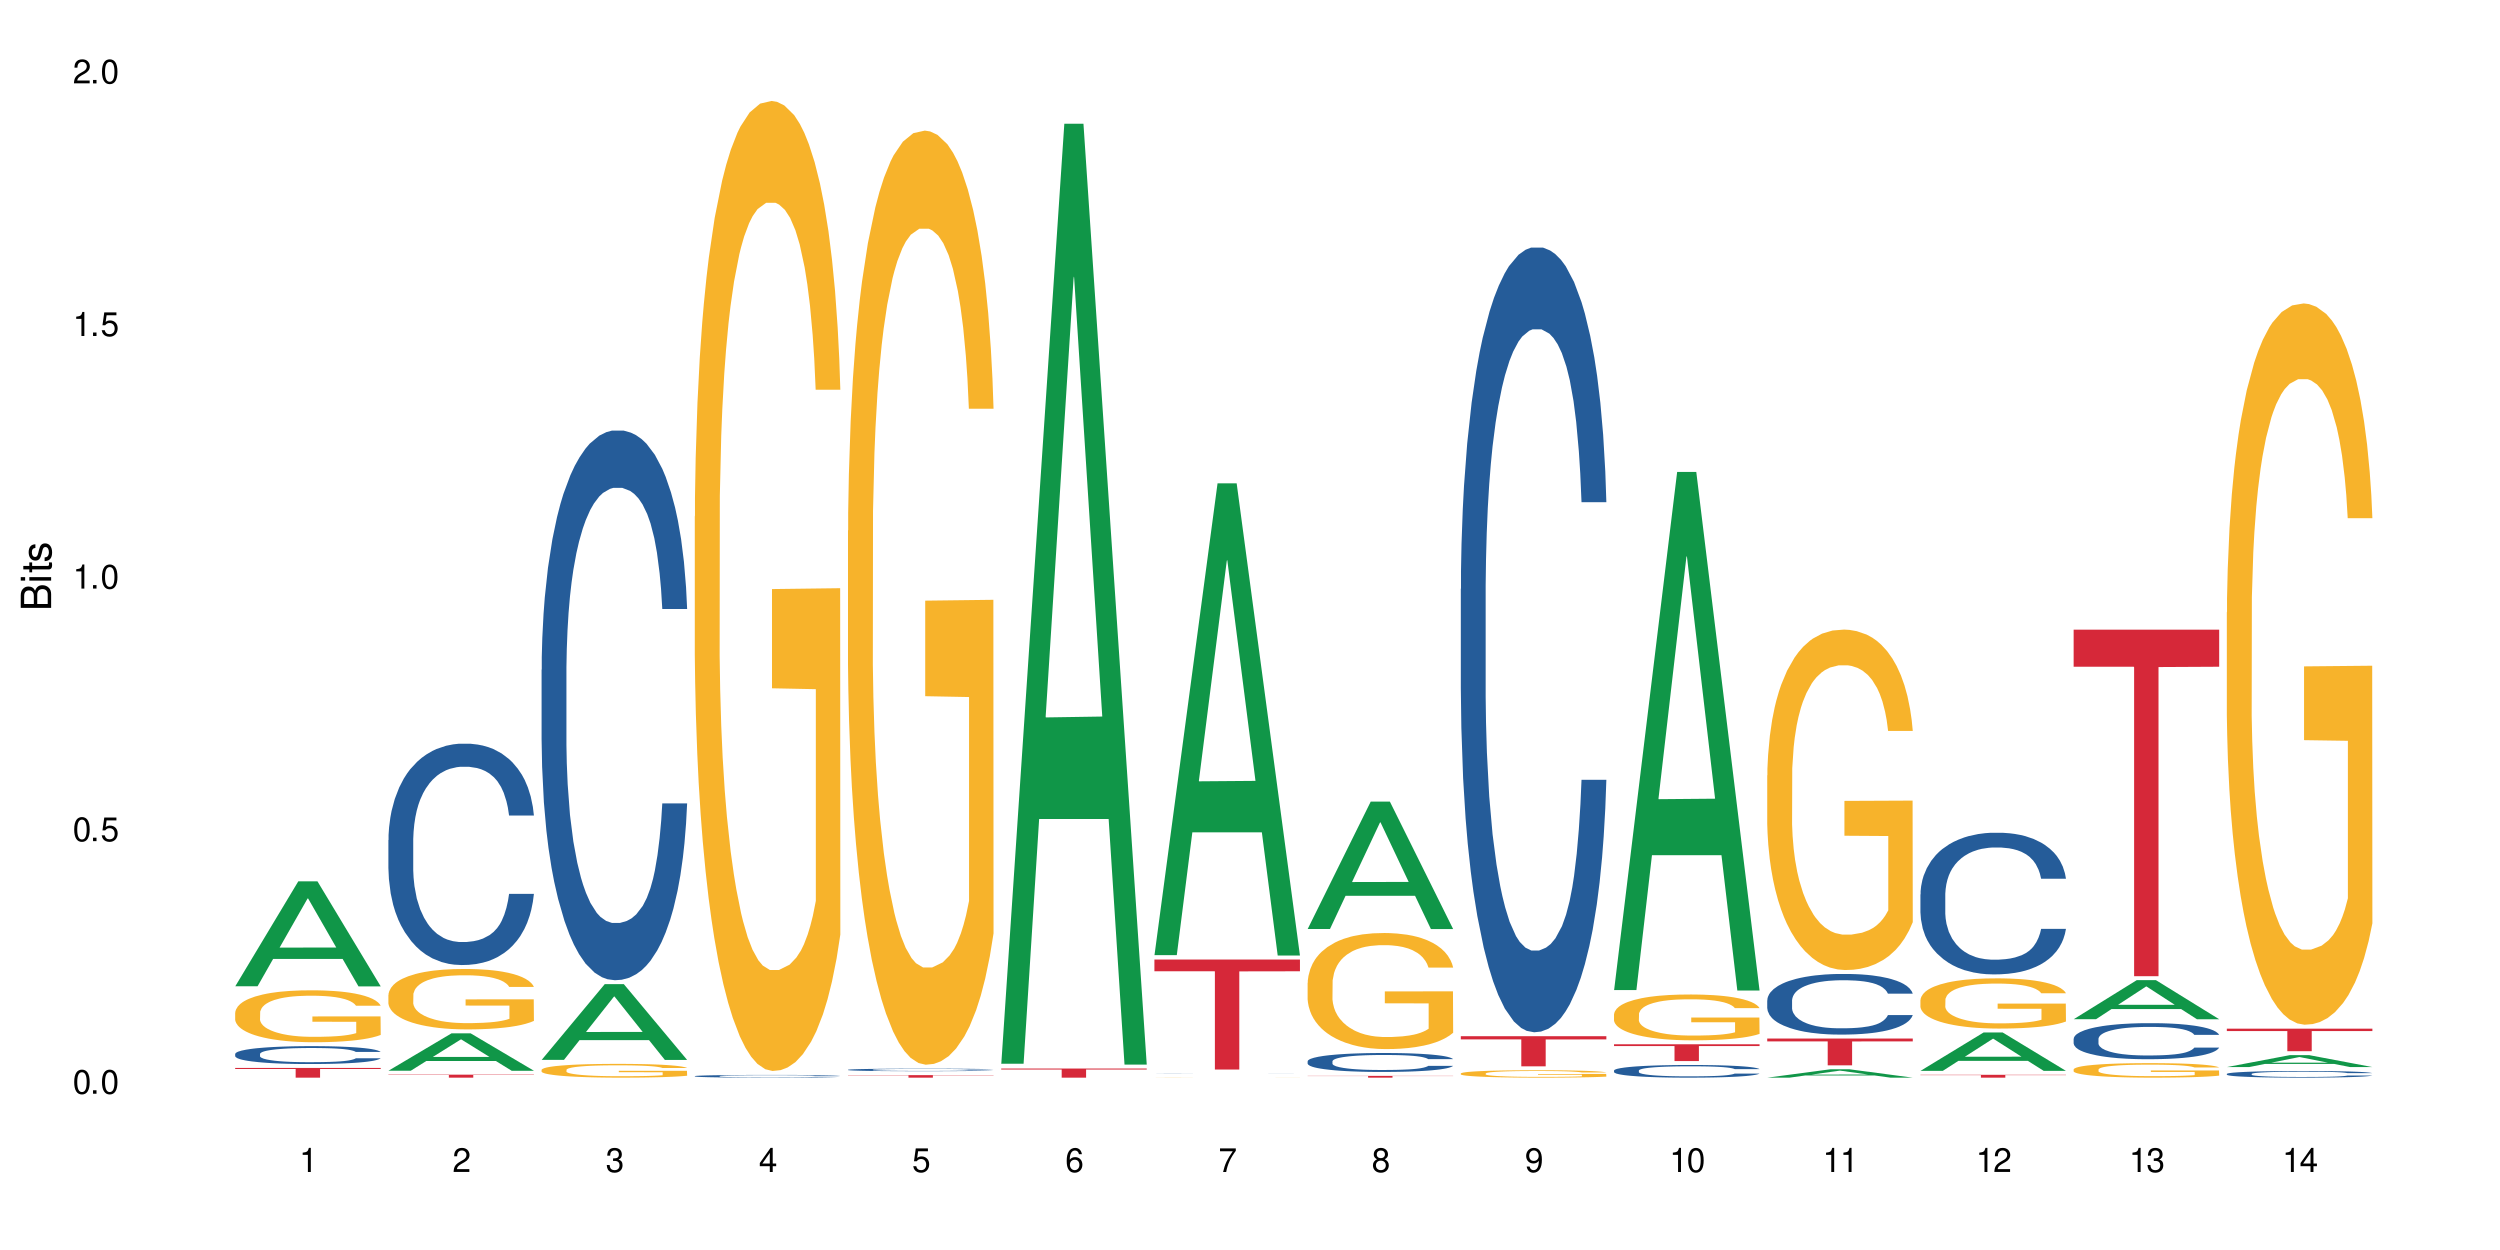 <?xml version="1.0" encoding="UTF-8"?>
<svg xmlns="http://www.w3.org/2000/svg" xmlns:xlink="http://www.w3.org/1999/xlink" width="720" height="360" viewBox="0 0 720 360">
<defs>
<g>
<g id="glyph-0-0">
</g>
<g id="glyph-0-1">
<path d="M 2.641 -6.938 C 2 -6.938 1.422 -6.656 1.078 -6.172 C 0.641 -5.562 0.406 -4.641 0.406 -3.359 C 0.406 -1.016 1.188 0.219 2.641 0.219 C 4.078 0.219 4.859 -1.016 4.859 -3.297 C 4.859 -4.641 4.656 -5.547 4.203 -6.172 C 3.844 -6.656 3.281 -6.938 2.641 -6.938 Z M 2.641 -6.188 C 3.547 -6.188 4 -5.25 4 -3.375 C 4 -1.406 3.562 -0.484 2.625 -0.484 C 1.734 -0.484 1.281 -1.438 1.281 -3.344 C 1.281 -5.25 1.734 -6.188 2.641 -6.188 Z M 2.641 -6.188 "/>
</g>
<g id="glyph-0-2">
<path d="M 1.828 -1 L 0.828 -1 L 0.828 0 L 1.828 0 Z M 1.828 -1 "/>
</g>
<g id="glyph-0-3">
<path d="M 4.562 -6.797 L 1.062 -6.797 L 0.547 -3.094 L 1.328 -3.094 C 1.719 -3.562 2.047 -3.734 2.578 -3.734 C 3.484 -3.734 4.062 -3.109 4.062 -2.094 C 4.062 -1.125 3.484 -0.531 2.578 -0.531 C 1.828 -0.531 1.375 -0.906 1.188 -1.672 L 0.328 -1.672 C 0.453 -1.109 0.547 -0.844 0.75 -0.594 C 1.125 -0.078 1.828 0.219 2.594 0.219 C 3.969 0.219 4.922 -0.781 4.922 -2.219 C 4.922 -3.562 4.031 -4.484 2.719 -4.484 C 2.25 -4.484 1.859 -4.359 1.469 -4.062 L 1.734 -5.969 L 4.562 -5.969 Z M 4.562 -6.797 "/>
</g>
<g id="glyph-0-4">
<path d="M 2.484 -4.938 L 2.484 0 L 3.328 0 L 3.328 -6.938 L 2.766 -6.938 C 2.469 -5.875 2.281 -5.734 0.984 -5.562 L 0.984 -4.938 Z M 2.484 -4.938 "/>
</g>
<g id="glyph-0-5">
<path d="M 4.859 -0.828 L 1.281 -0.828 C 1.359 -1.406 1.672 -1.781 2.5 -2.281 L 3.469 -2.828 C 4.406 -3.344 4.906 -4.062 4.906 -4.906 C 4.906 -5.484 4.672 -6.031 4.266 -6.406 C 3.859 -6.766 3.375 -6.938 2.719 -6.938 C 1.859 -6.938 1.219 -6.625 0.844 -6.031 C 0.609 -5.672 0.5 -5.234 0.484 -4.531 L 1.328 -4.531 C 1.359 -5.016 1.406 -5.281 1.531 -5.516 C 1.75 -5.938 2.188 -6.203 2.703 -6.203 C 3.469 -6.203 4.031 -5.641 4.031 -4.891 C 4.031 -4.344 3.719 -3.859 3.125 -3.516 L 2.234 -3 C 0.812 -2.172 0.406 -1.531 0.328 -0.016 L 4.859 -0.016 Z M 4.859 -0.828 "/>
</g>
<g id="glyph-0-6">
<path d="M 2.125 -3.188 L 2.578 -3.188 C 3.5 -3.188 3.984 -2.766 3.984 -1.922 C 3.984 -1.062 3.469 -0.531 2.594 -0.531 C 1.656 -0.531 1.203 -1 1.156 -2.016 L 0.312 -2.016 C 0.344 -1.453 0.438 -1.094 0.609 -0.781 C 0.953 -0.109 1.625 0.219 2.547 0.219 C 3.953 0.219 4.859 -0.625 4.859 -1.938 C 4.859 -2.828 4.516 -3.297 3.703 -3.594 C 4.344 -3.844 4.656 -4.328 4.656 -5.031 C 4.656 -6.219 3.875 -6.938 2.578 -6.938 C 1.203 -6.938 0.484 -6.172 0.453 -4.703 L 1.297 -4.703 C 1.312 -5.125 1.344 -5.359 1.453 -5.578 C 1.641 -5.969 2.062 -6.203 2.594 -6.203 C 3.344 -6.203 3.797 -5.75 3.797 -5 C 3.797 -4.516 3.609 -4.219 3.25 -4.047 C 3.016 -3.953 2.703 -3.922 2.125 -3.906 Z M 2.125 -3.188 "/>
</g>
<g id="glyph-0-7">
<path d="M 3.141 -1.672 L 3.141 0 L 3.984 0 L 3.984 -1.672 L 4.984 -1.672 L 4.984 -2.438 L 3.984 -2.438 L 3.984 -6.938 L 3.359 -6.938 L 0.266 -2.578 L 0.266 -1.672 Z M 3.141 -2.438 L 1 -2.438 L 3.141 -5.5 Z M 3.141 -2.438 "/>
</g>
<g id="glyph-0-8">
<path d="M 4.781 -5.125 C 4.609 -6.266 3.891 -6.938 2.844 -6.938 C 2.094 -6.938 1.422 -6.578 1.031 -5.953 C 0.594 -5.266 0.406 -4.422 0.406 -3.172 C 0.406 -2 0.578 -1.25 0.984 -0.641 C 1.359 -0.078 1.953 0.219 2.703 0.219 C 3.984 0.219 4.922 -0.75 4.922 -2.094 C 4.922 -3.375 4.062 -4.281 2.844 -4.281 C 2.172 -4.281 1.641 -4.031 1.281 -3.516 C 1.281 -5.234 1.828 -6.188 2.797 -6.188 C 3.391 -6.188 3.797 -5.797 3.938 -5.125 Z M 2.734 -3.531 C 3.547 -3.531 4.062 -2.953 4.062 -2.031 C 4.062 -1.156 3.484 -0.531 2.703 -0.531 C 1.922 -0.531 1.328 -1.188 1.328 -2.078 C 1.328 -2.938 1.906 -3.531 2.734 -3.531 Z M 2.734 -3.531 "/>
</g>
<g id="glyph-0-9">
<path d="M 4.984 -6.797 L 0.438 -6.797 L 0.438 -5.969 L 4.109 -5.969 C 2.5 -3.656 1.828 -2.234 1.328 0 L 2.219 0 C 2.594 -2.172 3.453 -4.047 4.984 -6.094 Z M 4.984 -6.797 "/>
</g>
<g id="glyph-0-10">
<path d="M 3.75 -3.656 C 4.469 -4.094 4.688 -4.438 4.688 -5.078 C 4.688 -6.172 3.844 -6.938 2.641 -6.938 C 1.438 -6.938 0.594 -6.172 0.594 -5.094 C 0.594 -4.438 0.812 -4.094 1.516 -3.656 C 0.734 -3.266 0.359 -2.703 0.359 -1.922 C 0.359 -0.656 1.281 0.219 2.641 0.219 C 3.984 0.219 4.922 -0.656 4.922 -1.922 C 4.922 -2.703 4.531 -3.266 3.75 -3.656 Z M 2.641 -6.188 C 3.359 -6.188 3.812 -5.75 3.812 -5.062 C 3.812 -4.406 3.344 -3.984 2.641 -3.984 C 1.922 -3.984 1.453 -4.406 1.453 -5.078 C 1.453 -5.75 1.922 -6.188 2.641 -6.188 Z M 2.641 -3.266 C 3.484 -3.266 4.062 -2.719 4.062 -1.906 C 4.062 -1.078 3.484 -0.531 2.625 -0.531 C 1.797 -0.531 1.219 -1.094 1.219 -1.906 C 1.219 -2.719 1.781 -3.266 2.641 -3.266 Z M 2.641 -3.266 "/>
</g>
<g id="glyph-0-11">
<path d="M 0.516 -1.578 C 0.672 -0.453 1.406 0.219 2.438 0.219 C 3.188 0.219 3.859 -0.141 4.266 -0.766 C 4.688 -1.453 4.891 -2.297 4.891 -3.547 C 4.891 -4.719 4.703 -5.453 4.312 -6.078 C 3.938 -6.641 3.344 -6.938 2.594 -6.938 C 1.297 -6.938 0.359 -5.969 0.359 -4.625 C 0.359 -3.344 1.234 -2.453 2.453 -2.453 C 3.094 -2.453 3.578 -2.672 4.016 -3.203 C 4 -1.484 3.469 -0.531 2.5 -0.531 C 1.906 -0.531 1.484 -0.906 1.359 -1.578 Z M 2.578 -6.203 C 3.375 -6.203 3.969 -5.531 3.969 -4.641 C 3.969 -3.797 3.391 -3.188 2.547 -3.188 C 1.734 -3.188 1.234 -3.766 1.234 -4.688 C 1.234 -5.562 1.797 -6.203 2.578 -6.203 Z M 2.578 -6.203 "/>
</g>
<g id="glyph-1-0">
</g>
<g id="glyph-1-1">
<path d="M 0 -0.953 L 0 -4.891 C 0 -5.719 -0.234 -6.344 -0.734 -6.797 C -1.188 -7.234 -1.812 -7.469 -2.5 -7.469 C -3.547 -7.469 -4.188 -7 -4.625 -5.875 C -4.984 -6.688 -5.625 -7.094 -6.531 -7.094 C -7.172 -7.094 -7.734 -6.859 -8.141 -6.391 C -8.562 -5.922 -8.75 -5.344 -8.75 -4.5 L -8.75 -0.953 Z M -4.984 -2.062 L -7.766 -2.062 L -7.766 -4.219 C -7.766 -4.844 -7.688 -5.203 -7.453 -5.5 C -7.219 -5.812 -6.859 -5.969 -6.375 -5.969 C -5.891 -5.969 -5.531 -5.812 -5.297 -5.5 C -5.062 -5.203 -4.984 -4.844 -4.984 -4.219 Z M -0.984 -2.062 L -4 -2.062 L -4 -4.781 C -4 -5.766 -3.438 -6.359 -2.484 -6.359 C -1.547 -6.359 -0.984 -5.766 -0.984 -4.781 Z M -0.984 -2.062 "/>
</g>
<g id="glyph-1-2">
<path d="M -6.281 -1.797 L -6.281 -0.797 L 0 -0.797 L 0 -1.797 Z M -8.75 -1.797 L -8.75 -0.797 L -7.484 -0.797 L -7.484 -1.797 Z M -8.75 -1.797 "/>
</g>
<g id="glyph-1-3">
<path d="M -6.281 -3.047 L -6.281 -2.016 L -8.016 -2.016 L -8.016 -1.016 L -6.281 -1.016 L -6.281 -0.172 L -5.469 -0.172 L -5.469 -1.016 L -0.719 -1.016 C -0.078 -1.016 0.281 -1.453 0.281 -2.234 C 0.281 -2.5 0.25 -2.719 0.188 -3.047 L -0.641 -3.047 C -0.609 -2.906 -0.594 -2.766 -0.594 -2.562 C -0.594 -2.141 -0.719 -2.016 -1.156 -2.016 L -5.469 -2.016 L -5.469 -3.047 Z M -6.281 -3.047 "/>
</g>
<g id="glyph-1-4">
<path d="M -4.531 -5.25 C -5.766 -5.25 -6.469 -4.422 -6.469 -2.969 C -6.469 -1.516 -5.719 -0.562 -4.547 -0.562 C -3.562 -0.562 -3.094 -1.062 -2.734 -2.562 L -2.516 -3.484 C -2.344 -4.188 -2.094 -4.469 -1.641 -4.469 C -1.047 -4.469 -0.641 -3.875 -0.641 -3 C -0.641 -2.453 -0.797 -2 -1.062 -1.75 C -1.25 -1.594 -1.422 -1.531 -1.875 -1.469 L -1.875 -0.406 C -0.422 -0.453 0.281 -1.266 0.281 -2.922 C 0.281 -4.5 -0.5 -5.516 -1.719 -5.516 C -2.656 -5.516 -3.172 -4.984 -3.469 -3.734 L -3.703 -2.766 C -3.891 -1.953 -4.156 -1.609 -4.594 -1.609 C -5.188 -1.609 -5.547 -2.125 -5.547 -2.938 C -5.547 -3.75 -5.203 -4.172 -4.531 -4.203 Z M -4.531 -5.25 "/>
</g>
</g>
</defs>
<rect x="-72" y="-36" width="864" height="432" fill="rgb(100%, 100%, 100%)" fill-opacity="1"/>
<path fill-rule="nonzero" fill="rgb(6.275%, 58.824%, 28.235%)" fill-opacity="1" d="M 67.73 284.047 L 67.777 284.02 L 85.914 253.816 L 91.422 253.816 L 109.648 284.078 L 103.242 284.078 L 98.676 276.176 L 78.656 276.176 L 74.18 284.047 L 67.73 284.047 L 80.582 272.91 L 96.84 272.883 L 88.734 258.758 L 88.645 258.73 L 88.555 258.816 L 80.539 272.883 L 80.582 272.91 Z M 67.73 284.047 "/>
<path fill-rule="nonzero" fill="rgb(14.51%, 36.078%, 60%)" fill-opacity="1" d="M 67.73 303.535 L 67.781 303.531 L 67.781 303.418 L 67.934 303.238 L 68.293 303.012 L 68.652 302.855 L 69.57 302.578 L 70.848 302.312 L 72.18 302.105 L 73.148 301.98 L 74.02 301.887 L 76.012 301.715 L 77.289 301.625 L 78.672 301.543 L 80.355 301.465 L 81.582 301.418 L 84.344 301.34 L 86.391 301.309 L 87.973 301.293 L 91.398 301.293 L 93.441 301.312 L 94.926 301.336 L 96.562 301.375 L 97.941 301.418 L 100.344 301.52 L 102.492 301.652 L 103.461 301.727 L 104.996 301.875 L 106.172 302.016 L 106.988 302.137 L 107.91 302.312 L 108.727 302.523 L 109.34 302.762 L 109.648 302.965 L 102.492 302.965 L 102.133 302.777 L 101.723 302.629 L 100.957 302.438 L 100.191 302.301 L 99.117 302.164 L 98.145 302.074 L 96.816 301.984 L 95.641 301.93 L 94.414 301.887 L 93.238 301.859 L 90.988 301.832 L 88.383 301.832 L 87.41 301.84 L 85.418 301.879 L 84.344 301.91 L 82.812 301.977 L 81.738 302.039 L 80.461 302.133 L 79.59 302.211 L 78.516 302.336 L 77.75 302.441 L 76.883 302.598 L 76.371 302.715 L 75.91 302.848 L 75.5 303.004 L 75.195 303.168 L 74.988 303.34 L 74.887 303.512 L 74.887 304.242 L 74.988 304.41 L 75.246 304.605 L 75.91 304.895 L 76.883 305.145 L 78.004 305.34 L 79.078 305.484 L 79.691 305.547 L 80.512 305.625 L 81.789 305.719 L 83.629 305.812 L 84.703 305.852 L 86.34 305.887 L 88.023 305.906 L 90.273 305.906 L 92.27 305.887 L 93.598 305.863 L 94.977 305.828 L 96.867 305.746 L 98.043 305.672 L 99.066 305.582 L 99.832 305.492 L 100.344 305.418 L 101.109 305.27 L 101.723 305.109 L 102.184 304.945 L 102.492 304.785 L 109.648 304.785 L 109.34 304.973 L 108.883 305.156 L 108.422 305.293 L 107.707 305.461 L 106.887 305.605 L 105.711 305.77 L 104.742 305.879 L 103.461 305.996 L 102.285 306.086 L 101.008 306.164 L 99.117 306.258 L 97.891 306.305 L 96.562 306.348 L 94.977 306.387 L 92.984 306.418 L 90.836 306.438 L 88.844 306.441 L 86.695 306.434 L 85.109 306.414 L 83.016 306.371 L 80.41 306.289 L 78.516 306.199 L 77.035 306.109 L 75.758 306.016 L 74.324 305.887 L 72.484 305.68 L 71.359 305.52 L 70.594 305.387 L 69.723 305.203 L 69.109 305.039 L 68.395 304.777 L 67.883 304.441 L 67.73 304.184 Z M 67.73 303.535 "/>
<path fill-rule="nonzero" fill="rgb(96.863%, 70.196%, 16.863%)" fill-opacity="1" d="M 67.73 291.613 L 67.781 291.598 L 67.781 291.328 L 67.988 290.711 L 68.496 289.863 L 69.164 289.168 L 69.879 288.621 L 70.34 288.336 L 71.105 287.926 L 71.77 287.625 L 73.457 287.008 L 75.602 286.438 L 76.777 286.191 L 78.109 285.957 L 80 285.699 L 80.867 285.602 L 83.527 285.383 L 86.543 285.246 L 89.863 285.207 L 91.398 285.219 L 93.496 285.273 L 96.355 285.426 L 97.992 285.562 L 99.27 285.699 L 100.602 285.875 L 102.234 286.148 L 103.77 286.477 L 104.996 286.805 L 106.223 287.215 L 107.246 287.652 L 108.113 288.129 L 108.883 288.703 L 109.34 289.184 L 109.648 289.66 L 102.543 289.66 L 102.133 289.184 L 101.672 288.812 L 100.906 288.363 L 100.141 288.035 L 99.375 287.773 L 97.941 287.418 L 96.715 287.199 L 95.18 287.008 L 93.699 286.887 L 92.012 286.805 L 90.988 286.777 L 88.281 286.777 L 85.828 286.871 L 84.395 286.98 L 83.375 287.09 L 81.941 287.297 L 81.074 287.461 L 80.562 287.57 L 79.027 287.992 L 78.004 288.375 L 77.445 288.637 L 76.727 289.047 L 76.215 289.414 L 75.652 289.961 L 75.348 290.371 L 74.938 291.301 L 74.887 293.758 L 75.039 294.277 L 75.348 294.836 L 75.758 295.328 L 76.371 295.848 L 76.984 296.242 L 78.059 296.777 L 78.977 297.133 L 79.691 297.363 L 81.074 297.734 L 81.637 297.855 L 82.965 298.102 L 84.344 298.293 L 86.031 298.457 L 87.309 298.539 L 89.355 298.605 L 91.961 298.605 L 95.027 298.523 L 96.969 298.418 L 98.301 298.309 L 99.168 298.211 L 100.242 298.062 L 101.008 297.926 L 101.723 297.773 L 102.594 297.543 L 102.594 294.277 L 89.969 294.262 L 89.969 292.734 L 109.598 292.719 L 109.648 298.062 L 108.574 298.43 L 107.246 298.785 L 105.969 299.059 L 104.637 299.289 L 102.746 299.551 L 101.215 299.715 L 98.863 299.906 L 96.715 300.027 L 94.465 300.109 L 92.473 300.152 L 90.121 300.164 L 88.023 300.137 L 85.777 300.055 L 83.988 299.945 L 82.352 299.809 L 80.715 299.633 L 78.672 299.344 L 77.34 299.113 L 75.961 298.824 L 74.582 298.484 L 73.355 298.117 L 72.535 297.828 L 71.719 297.5 L 70.848 297.09 L 70.031 296.625 L 69.418 296.203 L 68.855 295.727 L 68.445 295.273 L 68.039 294.66 L 67.832 294.168 L 67.73 293.746 Z M 67.73 291.613 "/>
<path fill-rule="nonzero" fill="rgb(83.922%, 15.686%, 22.353%)" fill-opacity="1" d="M 67.73 307.574 L 109.648 307.574 L 109.648 307.871 L 92.18 307.875 L 92.18 310.367 L 85.148 310.367 L 85.148 307.875 L 85.047 307.871 L 67.73 307.871 Z M 67.73 307.574 "/>
<path fill-rule="nonzero" fill="rgb(6.275%, 58.824%, 28.235%)" fill-opacity="1" d="M 111.855 308.371 L 111.898 308.359 L 130.035 297.598 L 135.543 297.598 L 153.77 308.383 L 147.367 308.383 L 142.801 305.566 L 122.781 305.566 L 118.301 308.371 L 111.855 308.371 L 124.707 304.402 L 140.961 304.391 L 132.855 299.359 L 132.766 299.348 L 132.68 299.379 L 124.66 304.391 L 124.707 304.402 Z M 111.855 308.371 "/>
<path fill-rule="nonzero" fill="rgb(14.51%, 36.078%, 60%)" fill-opacity="1" d="M 111.855 241.93 L 111.906 241.871 L 111.906 240.477 L 112.059 238.262 L 112.418 235.465 L 112.773 233.543 L 113.695 230.105 L 114.973 226.785 L 116.301 224.219 L 117.273 222.707 L 118.141 221.539 L 120.137 219.387 L 121.414 218.277 L 122.793 217.289 L 124.48 216.297 L 125.707 215.715 L 128.469 214.781 L 130.512 214.375 L 132.098 214.199 L 135.523 214.199 L 137.566 214.434 L 139.047 214.723 L 140.684 215.191 L 142.066 215.715 L 144.469 216.996 L 146.613 218.629 L 147.586 219.559 L 149.117 221.367 L 150.293 223.113 L 151.113 224.629 L 152.031 226.785 L 152.852 229.406 L 153.465 232.375 L 153.77 234.883 L 146.613 234.883 L 146.258 232.551 L 145.848 230.746 L 145.082 228.355 L 144.312 226.668 L 143.242 224.977 L 142.27 223.871 L 140.941 222.766 L 139.766 222.066 L 138.539 221.539 L 137.363 221.191 L 135.113 220.84 L 132.504 220.84 L 131.535 220.957 L 129.539 221.426 L 128.469 221.832 L 126.934 222.648 L 125.859 223.406 L 124.582 224.57 L 123.715 225.562 L 122.641 227.074 L 121.875 228.414 L 121.004 230.336 L 120.492 231.793 L 120.031 233.426 L 119.625 235.348 L 119.316 237.387 L 119.113 239.543 L 119.012 241.641 L 119.012 250.668 L 119.113 252.766 L 119.367 255.215 L 120.031 258.77 L 121.004 261.855 L 122.129 264.301 L 123.203 266.051 L 123.816 266.867 L 124.633 267.797 L 125.91 268.961 L 127.75 270.129 L 128.824 270.594 L 130.461 271.059 L 132.148 271.293 L 134.398 271.293 L 136.391 271.059 L 137.719 270.77 L 139.102 270.305 L 140.992 269.312 L 142.168 268.379 L 143.188 267.273 L 143.957 266.168 L 144.469 265.234 L 145.234 263.43 L 145.848 261.449 L 146.309 259.41 L 146.613 257.43 L 153.77 257.43 L 153.465 259.758 L 153.004 262.031 L 152.543 263.719 L 151.828 265.758 L 151.012 267.566 L 149.836 269.605 L 148.863 270.945 L 147.586 272.398 L 146.41 273.508 L 145.133 274.496 L 143.242 275.664 L 142.012 276.246 L 140.684 276.77 L 139.102 277.234 L 137.105 277.645 L 134.961 277.875 L 132.965 277.934 L 130.82 277.816 L 129.234 277.586 L 127.137 277.062 L 124.531 276.012 L 122.641 274.906 L 121.156 273.797 L 119.879 272.633 L 118.449 271.059 L 116.609 268.496 L 115.484 266.516 L 114.715 264.887 L 113.848 262.613 L 113.234 260.574 L 112.52 257.312 L 112.008 253.176 L 111.855 249.973 Z M 111.855 241.93 "/>
<path fill-rule="nonzero" fill="rgb(96.863%, 70.196%, 16.863%)" fill-opacity="1" d="M 111.855 286.52 L 111.906 286.504 L 111.906 286.184 L 112.109 285.469 L 112.621 284.484 L 113.285 283.672 L 114 283.039 L 114.461 282.703 L 115.227 282.227 L 115.891 281.879 L 117.578 281.164 L 119.727 280.496 L 120.902 280.207 L 122.23 279.938 L 124.121 279.637 L 124.992 279.523 L 127.648 279.27 L 130.664 279.113 L 133.988 279.062 L 135.523 279.082 L 137.617 279.145 L 140.48 279.32 L 142.117 279.477 L 143.395 279.637 L 144.723 279.844 L 146.359 280.16 L 147.891 280.543 L 149.117 280.922 L 150.348 281.402 L 151.367 281.91 L 152.238 282.465 L 153.004 283.133 L 153.465 283.688 L 153.77 284.246 L 146.664 284.246 L 146.258 283.688 L 145.797 283.262 L 145.031 282.734 L 144.262 282.355 L 143.496 282.051 L 142.066 281.641 L 140.84 281.383 L 139.305 281.164 L 137.82 281.02 L 136.137 280.922 L 135.113 280.891 L 132.402 280.891 L 129.949 281.004 L 128.52 281.129 L 127.496 281.258 L 126.066 281.496 L 125.195 281.688 L 124.684 281.812 L 123.152 282.305 L 122.129 282.75 L 121.566 283.055 L 120.852 283.531 L 120.34 283.961 L 119.777 284.594 L 119.469 285.07 L 119.062 286.152 L 119.012 289.012 L 119.164 289.617 L 119.469 290.27 L 119.879 290.84 L 120.492 291.445 L 121.105 291.906 L 122.18 292.527 L 123.102 292.938 L 123.816 293.211 L 125.195 293.637 L 125.758 293.781 L 127.086 294.066 L 128.469 294.289 L 130.152 294.48 L 131.434 294.574 L 133.477 294.656 L 136.082 294.656 L 139.152 294.559 L 141.094 294.434 L 142.422 294.305 L 143.293 294.195 L 144.363 294.02 L 145.133 293.859 L 145.848 293.688 L 146.715 293.414 L 146.715 289.617 L 134.09 289.602 L 134.09 287.82 L 153.719 287.805 L 153.77 294.02 L 152.699 294.449 L 151.367 294.863 L 150.09 295.18 L 148.762 295.449 L 146.871 295.754 L 145.336 295.941 L 142.984 296.164 L 140.84 296.309 L 138.59 296.402 L 136.594 296.453 L 134.242 296.469 L 132.148 296.434 L 129.898 296.34 L 128.109 296.215 L 126.473 296.055 L 124.84 295.848 L 122.793 295.512 L 121.465 295.242 L 120.082 294.91 L 118.703 294.512 L 117.477 294.082 L 116.66 293.75 L 115.84 293.367 L 114.973 292.891 L 114.152 292.352 L 113.539 291.859 L 112.98 291.301 L 112.57 290.777 L 112.16 290.062 L 111.957 289.488 L 111.855 288.996 Z M 111.855 286.52 "/>
<path fill-rule="nonzero" fill="rgb(83.922%, 15.686%, 22.353%)" fill-opacity="1" d="M 111.855 309.512 L 153.77 309.512 L 153.77 309.602 L 136.301 309.602 L 136.301 310.367 L 129.273 310.367 L 129.273 309.605 L 129.172 309.602 L 111.855 309.602 Z M 111.855 309.512 "/>
<path fill-rule="nonzero" fill="rgb(6.275%, 58.824%, 28.235%)" fill-opacity="1" d="M 155.977 305.246 L 156.023 305.223 L 174.16 283.438 L 179.668 283.438 L 197.895 305.266 L 191.488 305.266 L 186.922 299.566 L 166.902 299.566 L 162.426 305.246 L 155.977 305.246 L 168.828 297.211 L 185.086 297.191 L 176.98 287.004 L 176.891 286.984 L 176.801 287.047 L 168.785 297.191 L 168.828 297.211 Z M 155.977 305.246 "/>
<path fill-rule="nonzero" fill="rgb(14.51%, 36.078%, 60%)" fill-opacity="1" d="M 155.977 192.891 L 156.027 192.746 L 156.027 189.273 L 156.18 183.773 L 156.539 176.832 L 156.898 172.055 L 157.816 163.52 L 159.094 155.273 L 160.426 148.906 L 161.395 145.145 L 162.266 142.25 L 164.258 136.895 L 165.535 134.148 L 166.918 131.688 L 168.602 129.227 L 169.828 127.781 L 172.59 125.465 L 174.637 124.453 L 176.219 124.02 L 179.645 124.02 L 181.688 124.598 L 183.172 125.32 L 184.809 126.477 L 186.188 127.781 L 188.59 130.965 L 190.738 135.016 L 191.707 137.328 L 193.242 141.816 L 194.418 146.156 L 195.234 149.918 L 196.156 155.273 L 196.973 161.781 L 197.586 169.16 L 197.895 175.383 L 190.738 175.383 L 190.379 169.598 L 189.969 165.109 L 189.203 159.18 L 188.438 154.98 L 187.363 150.785 L 186.391 148.035 L 185.062 145.289 L 183.887 143.551 L 182.66 142.25 L 181.484 141.383 L 179.234 140.512 L 176.629 140.512 L 175.656 140.801 L 173.664 141.961 L 172.59 142.973 L 171.059 145 L 169.984 146.879 L 168.707 149.773 L 167.836 152.234 L 166.762 155.996 L 165.996 159.324 L 165.129 164.098 L 164.617 167.715 L 164.156 171.766 L 163.746 176.539 L 163.441 181.605 L 163.234 186.957 L 163.133 192.168 L 163.133 214.594 L 163.234 219.805 L 163.492 225.879 L 164.156 234.707 L 165.129 242.375 L 166.25 248.453 L 167.324 252.793 L 167.938 254.816 L 168.758 257.133 L 170.035 260.027 L 171.875 262.922 L 172.949 264.078 L 174.582 265.234 L 176.27 265.812 L 178.52 265.812 L 180.512 265.234 L 181.844 264.512 L 183.223 263.355 L 185.113 260.895 L 186.289 258.578 L 187.312 255.832 L 188.078 253.082 L 188.59 250.766 L 189.355 246.281 L 189.969 241.363 L 190.43 236.297 L 190.738 231.379 L 197.895 231.379 L 197.586 237.164 L 197.129 242.809 L 196.668 247.004 L 195.953 252.07 L 195.133 256.555 L 193.957 261.617 L 192.988 264.945 L 191.707 268.562 L 190.531 271.312 L 189.254 273.773 L 187.363 276.664 L 186.137 278.113 L 184.809 279.414 L 183.223 280.574 L 181.23 281.586 L 179.082 282.164 L 177.09 282.309 L 174.941 282.02 L 173.355 281.441 L 171.262 280.137 L 168.652 277.535 L 166.762 274.785 L 165.281 272.035 L 164.004 269.141 L 162.57 265.234 L 160.73 258.867 L 159.605 253.949 L 158.84 249.898 L 157.969 244.254 L 157.355 239.191 L 156.641 231.09 L 156.129 220.816 L 155.977 212.859 Z M 155.977 192.891 "/>
<path fill-rule="nonzero" fill="rgb(96.863%, 70.196%, 16.863%)" fill-opacity="1" d="M 155.977 308.098 L 156.027 308.094 L 156.027 308.02 L 156.234 307.855 L 156.742 307.633 L 157.41 307.445 L 158.125 307.301 L 158.582 307.227 L 159.352 307.117 L 160.016 307.035 L 161.703 306.875 L 163.848 306.723 L 165.023 306.656 L 166.355 306.594 L 168.246 306.527 L 169.113 306.5 L 171.773 306.441 L 174.789 306.406 L 178.109 306.395 L 179.645 306.398 L 181.742 306.414 L 184.602 306.453 L 186.238 306.488 L 187.516 306.527 L 188.848 306.574 L 190.48 306.645 L 192.016 306.73 L 193.242 306.82 L 194.469 306.93 L 195.492 307.043 L 196.359 307.172 L 197.129 307.324 L 197.586 307.449 L 197.895 307.578 L 190.789 307.578 L 190.379 307.449 L 189.918 307.352 L 189.152 307.234 L 188.387 307.145 L 187.617 307.078 L 186.188 306.984 L 184.961 306.926 L 183.426 306.875 L 181.945 306.84 L 180.258 306.82 L 179.234 306.812 L 176.527 306.812 L 174.074 306.836 L 172.641 306.867 L 171.617 306.895 L 170.188 306.949 L 169.32 306.992 L 168.809 307.023 L 167.273 307.137 L 166.25 307.238 L 165.688 307.305 L 164.973 307.414 L 164.461 307.512 L 163.898 307.656 L 163.594 307.766 L 163.184 308.012 L 163.133 308.664 L 163.285 308.805 L 163.594 308.953 L 164.004 309.082 L 164.617 309.219 L 165.23 309.324 L 166.305 309.469 L 167.223 309.562 L 167.938 309.625 L 169.32 309.723 L 169.883 309.754 L 171.211 309.82 L 172.59 309.871 L 174.277 309.914 L 175.555 309.934 L 177.602 309.953 L 180.207 309.953 L 183.273 309.93 L 185.215 309.902 L 186.547 309.875 L 187.414 309.848 L 188.488 309.809 L 189.254 309.773 L 189.969 309.73 L 190.84 309.672 L 190.84 308.805 L 178.215 308.801 L 178.215 308.395 L 197.844 308.391 L 197.895 309.809 L 196.82 309.906 L 195.492 310 L 194.215 310.074 L 192.883 310.133 L 190.992 310.203 L 189.461 310.246 L 187.109 310.297 L 184.961 310.332 L 182.711 310.352 L 180.719 310.363 L 178.367 310.367 L 176.27 310.359 L 174.023 310.336 L 172.234 310.309 L 170.598 310.273 L 168.961 310.227 L 166.918 310.148 L 165.586 310.086 L 164.207 310.012 L 162.828 309.922 L 161.602 309.824 L 160.781 309.746 L 159.965 309.66 L 159.094 309.551 L 158.277 309.426 L 157.664 309.316 L 157.102 309.188 L 156.691 309.066 L 156.285 308.906 L 156.078 308.773 L 155.977 308.66 Z M 155.977 308.098 "/>
<path fill-rule="nonzero" fill="rgb(14.51%, 36.078%, 60%)" fill-opacity="1" d="M 200.102 309.918 L 200.152 309.918 L 200.152 309.902 L 200.305 309.875 L 200.664 309.84 L 201.02 309.816 L 201.941 309.773 L 203.219 309.73 L 204.547 309.699 L 205.52 309.68 L 206.387 309.668 L 208.383 309.641 L 209.66 309.625 L 211.039 309.613 L 212.727 309.602 L 213.953 309.594 L 216.715 309.582 L 218.758 309.578 L 220.344 309.574 L 223.77 309.574 L 225.812 309.578 L 227.293 309.582 L 228.93 309.586 L 230.312 309.594 L 232.715 309.609 L 234.859 309.629 L 235.832 309.641 L 237.363 309.664 L 238.539 309.688 L 239.359 309.703 L 240.277 309.73 L 241.098 309.766 L 241.711 309.801 L 242.016 309.832 L 234.859 309.832 L 234.504 309.805 L 234.094 309.781 L 233.328 309.75 L 232.559 309.73 L 231.488 309.707 L 230.516 309.695 L 229.188 309.68 L 228.012 309.672 L 226.785 309.668 L 225.609 309.66 L 223.359 309.656 L 220.75 309.656 L 219.781 309.66 L 217.785 309.664 L 216.715 309.668 L 215.18 309.68 L 214.105 309.688 L 212.828 309.703 L 211.961 309.715 L 210.887 309.734 L 210.117 309.75 L 209.25 309.777 L 208.738 309.793 L 208.277 309.812 L 207.871 309.836 L 207.562 309.863 L 207.359 309.891 L 207.258 309.914 L 207.258 310.027 L 207.359 310.055 L 207.613 310.086 L 208.277 310.129 L 209.25 310.168 L 210.375 310.199 L 211.449 310.219 L 212.062 310.23 L 212.879 310.242 L 214.156 310.254 L 215.996 310.27 L 217.07 310.277 L 218.707 310.281 L 220.395 310.285 L 222.645 310.285 L 224.637 310.281 L 225.965 310.277 L 227.348 310.273 L 229.238 310.258 L 230.414 310.246 L 231.434 310.234 L 232.203 310.219 L 232.715 310.207 L 233.48 310.188 L 234.094 310.16 L 234.555 310.137 L 234.859 310.113 L 242.016 310.113 L 241.711 310.141 L 241.25 310.168 L 240.789 310.191 L 240.074 310.215 L 239.258 310.238 L 238.082 310.262 L 237.109 310.281 L 235.832 310.297 L 234.656 310.312 L 233.379 310.324 L 231.488 310.34 L 230.258 310.344 L 228.93 310.352 L 227.348 310.359 L 225.352 310.363 L 223.207 310.367 L 221.211 310.367 L 219.066 310.363 L 217.48 310.363 L 215.383 310.355 L 212.777 310.344 L 210.887 310.328 L 209.402 310.316 L 208.125 310.301 L 206.695 310.281 L 204.855 310.25 L 203.73 310.227 L 202.961 310.203 L 202.094 310.176 L 201.48 310.152 L 200.766 310.109 L 200.254 310.059 L 200.102 310.02 Z M 200.102 309.918 "/>
<path fill-rule="nonzero" fill="rgb(96.863%, 70.196%, 16.863%)" fill-opacity="1" d="M 200.102 148.73 L 200.152 148.477 L 200.152 143.375 L 200.355 131.895 L 200.867 116.074 L 201.531 103.062 L 202.246 92.859 L 202.707 87.5 L 203.473 79.848 L 204.137 74.234 L 205.824 62.754 L 207.973 52.035 L 209.148 47.445 L 210.477 43.105 L 212.367 38.258 L 213.238 36.473 L 215.895 32.391 L 218.91 29.84 L 222.234 29.074 L 223.77 29.328 L 225.863 30.352 L 228.727 33.156 L 230.363 35.707 L 231.641 38.258 L 232.969 41.574 L 234.605 46.68 L 236.137 52.801 L 237.363 58.926 L 238.594 66.578 L 239.613 74.742 L 240.484 83.672 L 241.25 94.387 L 241.711 103.316 L 242.016 112.246 L 234.91 112.246 L 234.504 103.316 L 234.043 96.43 L 233.277 88.012 L 232.508 81.887 L 231.742 77.039 L 230.312 70.406 L 229.082 66.324 L 227.551 62.754 L 226.066 60.457 L 224.383 58.926 L 223.359 58.414 L 220.648 58.414 L 218.195 60.199 L 216.766 62.242 L 215.742 64.281 L 214.312 68.109 L 213.441 71.172 L 212.93 73.211 L 211.398 81.121 L 210.375 88.266 L 209.812 93.113 L 209.098 100.766 L 208.586 107.656 L 208.023 117.859 L 207.715 125.516 L 207.309 142.863 L 207.258 188.789 L 207.41 198.484 L 207.715 208.945 L 208.125 218.129 L 208.738 227.824 L 209.352 235.223 L 210.426 245.172 L 211.348 251.805 L 212.062 256.145 L 213.441 263.031 L 214.004 265.328 L 215.332 269.922 L 216.715 273.492 L 218.398 276.555 L 219.68 278.086 L 221.723 279.359 L 224.328 279.359 L 227.398 277.828 L 229.34 275.789 L 230.668 273.746 L 231.539 271.961 L 232.609 269.156 L 233.379 266.605 L 234.094 263.797 L 234.961 259.461 L 234.961 198.484 L 222.336 198.227 L 222.336 169.652 L 241.965 169.398 L 242.016 269.156 L 240.941 276.043 L 239.613 282.676 L 238.336 287.781 L 237.008 292.117 L 235.117 296.965 L 233.582 300.027 L 231.23 303.598 L 229.082 305.895 L 226.836 307.426 L 224.84 308.191 L 222.488 308.445 L 220.395 307.934 L 218.145 306.406 L 216.355 304.363 L 214.719 301.812 L 213.082 298.496 L 211.039 293.137 L 209.711 288.801 L 208.328 283.441 L 206.949 277.062 L 205.723 270.176 L 204.906 264.816 L 204.086 258.695 L 203.219 251.039 L 202.398 242.367 L 201.785 234.457 L 201.223 225.527 L 200.816 217.109 L 200.406 205.625 L 200.203 196.441 L 200.102 188.531 Z M 200.102 148.73 "/>
<path fill-rule="nonzero" fill="rgb(14.51%, 36.078%, 60%)" fill-opacity="1" d="M 244.223 308.09 L 244.273 308.09 L 244.273 308.074 L 244.426 308.047 L 244.785 308.016 L 245.145 307.992 L 246.062 307.953 L 247.34 307.914 L 248.672 307.887 L 249.641 307.867 L 250.512 307.855 L 252.504 307.828 L 253.781 307.816 L 255.164 307.805 L 256.848 307.793 L 258.074 307.789 L 260.836 307.777 L 262.883 307.773 L 264.465 307.77 L 267.891 307.77 L 269.934 307.773 L 271.418 307.777 L 273.055 307.781 L 274.434 307.789 L 276.836 307.801 L 278.984 307.82 L 279.953 307.832 L 281.488 307.852 L 282.664 307.871 L 283.48 307.891 L 284.402 307.914 L 285.219 307.945 L 285.832 307.98 L 286.141 308.008 L 278.984 308.008 L 278.625 307.98 L 278.215 307.961 L 277.449 307.934 L 276.684 307.914 L 275.609 307.895 L 274.637 307.883 L 273.309 307.867 L 272.133 307.859 L 270.906 307.855 L 269.73 307.852 L 267.48 307.848 L 263.902 307.848 L 261.91 307.852 L 260.836 307.859 L 259.305 307.867 L 258.23 307.875 L 256.953 307.891 L 256.082 307.902 L 255.008 307.918 L 254.242 307.934 L 253.371 307.957 L 252.863 307.973 L 252.402 307.992 L 251.992 308.012 L 251.688 308.035 L 251.48 308.062 L 251.379 308.086 L 251.379 308.191 L 251.48 308.215 L 251.738 308.242 L 252.402 308.281 L 253.371 308.32 L 254.496 308.348 L 255.57 308.367 L 256.184 308.375 L 257.004 308.387 L 258.281 308.398 L 260.121 308.414 L 261.195 308.418 L 262.828 308.426 L 268.758 308.426 L 270.09 308.422 L 271.469 308.414 L 273.359 308.402 L 274.535 308.395 L 275.559 308.379 L 276.324 308.367 L 276.836 308.355 L 277.602 308.336 L 278.215 308.312 L 278.676 308.289 L 278.984 308.266 L 286.141 308.266 L 285.832 308.293 L 285.371 308.32 L 284.914 308.34 L 284.195 308.363 L 283.379 308.383 L 282.203 308.406 L 281.23 308.422 L 279.953 308.441 L 278.777 308.453 L 277.5 308.465 L 275.609 308.477 L 274.383 308.484 L 273.055 308.488 L 271.469 308.496 L 269.477 308.5 L 267.328 308.504 L 263.188 308.504 L 261.602 308.5 L 259.508 308.492 L 256.898 308.48 L 255.008 308.469 L 253.527 308.457 L 252.25 308.441 L 250.816 308.426 L 248.977 308.395 L 247.852 308.371 L 247.086 308.352 L 246.215 308.328 L 245.602 308.305 L 244.887 308.266 L 244.375 308.219 L 244.223 308.184 Z M 244.223 308.09 "/>
<path fill-rule="nonzero" fill="rgb(96.863%, 70.196%, 16.863%)" fill-opacity="1" d="M 244.223 152.84 L 244.273 152.594 L 244.273 147.68 L 244.477 136.625 L 244.988 121.391 L 245.652 108.863 L 246.371 99.035 L 246.828 93.875 L 247.598 86.504 L 248.262 81.102 L 249.949 70.043 L 252.094 59.727 L 253.27 55.301 L 254.602 51.125 L 256.492 46.457 L 257.359 44.738 L 260.02 40.809 L 263.035 38.352 L 266.355 37.613 L 267.891 37.859 L 269.988 38.84 L 272.848 41.543 L 274.484 44 L 275.762 46.457 L 277.094 49.652 L 278.727 54.566 L 280.262 60.461 L 281.488 66.359 L 282.715 73.73 L 283.738 81.59 L 284.605 90.191 L 285.371 100.508 L 285.832 109.109 L 286.141 117.707 L 279.035 117.707 L 278.625 109.109 L 278.164 102.473 L 277.398 94.367 L 276.633 88.469 L 275.863 83.801 L 274.434 77.414 L 273.207 73.484 L 271.672 70.043 L 270.191 67.832 L 268.504 66.359 L 267.48 65.867 L 264.773 65.867 L 262.32 67.586 L 260.887 69.551 L 259.863 71.52 L 258.434 75.203 L 257.566 78.152 L 257.055 80.117 L 255.52 87.734 L 254.496 94.613 L 253.934 99.281 L 253.219 106.652 L 252.707 113.285 L 252.145 123.113 L 251.84 130.484 L 251.43 147.191 L 251.379 191.414 L 251.531 200.75 L 251.84 210.824 L 252.25 219.668 L 252.863 229.004 L 253.477 236.129 L 254.547 245.711 L 255.469 252.098 L 256.184 256.273 L 257.566 262.906 L 258.129 265.121 L 259.457 269.543 L 260.836 272.98 L 262.523 275.93 L 263.801 277.402 L 265.848 278.633 L 268.453 278.633 L 271.52 277.156 L 273.461 275.191 L 274.793 273.227 L 275.66 271.508 L 276.734 268.805 L 277.5 266.348 L 278.215 263.645 L 279.086 259.469 L 279.086 200.75 L 266.461 200.504 L 266.461 172.988 L 286.09 172.742 L 286.141 268.805 L 285.066 275.438 L 283.738 281.824 L 282.461 286.738 L 281.129 290.918 L 279.238 295.586 L 277.707 298.531 L 275.355 301.973 L 273.207 304.184 L 270.957 305.656 L 268.965 306.395 L 266.613 306.641 L 264.516 306.148 L 262.27 304.676 L 260.477 302.711 L 258.844 300.254 L 257.207 297.059 L 255.164 291.898 L 253.832 287.723 L 252.453 282.562 L 251.074 276.422 L 249.848 269.789 L 249.027 264.629 L 248.211 258.73 L 247.34 251.359 L 246.523 243.008 L 245.91 235.391 L 245.348 226.793 L 244.938 218.684 L 244.531 207.629 L 244.324 198.785 L 244.223 191.168 Z M 244.223 152.84 "/>
<path fill-rule="nonzero" fill="rgb(83.922%, 15.686%, 22.353%)" fill-opacity="1" d="M 244.223 309.633 L 286.141 309.633 L 286.141 309.711 L 268.672 309.711 L 268.672 310.367 L 261.641 310.367 L 261.641 309.715 L 261.539 309.711 L 244.223 309.711 Z M 244.223 309.633 "/>
<path fill-rule="nonzero" fill="rgb(6.275%, 58.824%, 28.235%)" fill-opacity="1" d="M 288.348 306.359 L 288.391 306.105 L 306.527 35.633 L 312.035 35.633 L 330.262 306.613 L 323.859 306.613 L 319.289 235.879 L 299.273 235.879 L 294.793 306.359 L 288.348 306.359 L 301.199 206.617 L 317.453 206.363 L 309.348 79.906 L 309.258 79.652 L 309.172 80.414 L 301.152 206.363 L 301.199 206.617 Z M 288.348 306.359 "/>
<path fill-rule="nonzero" fill="rgb(83.922%, 15.686%, 22.353%)" fill-opacity="1" d="M 288.348 307.742 L 330.262 307.742 L 330.262 308.023 L 312.793 308.027 L 312.793 310.367 L 305.766 310.367 L 305.766 308.027 L 305.664 308.023 L 288.348 308.023 Z M 288.348 307.742 "/>
<path fill-rule="nonzero" fill="rgb(6.275%, 58.824%, 28.235%)" fill-opacity="1" d="M 332.469 275.078 L 332.512 274.949 L 350.652 139.203 L 356.16 139.203 L 374.387 275.203 L 367.98 275.203 L 363.414 239.703 L 343.395 239.703 L 338.918 275.078 L 332.469 275.078 L 345.32 225.02 L 361.578 224.891 L 353.473 161.422 L 353.383 161.297 L 353.293 161.68 L 345.277 224.891 L 345.32 225.02 Z M 332.469 275.078 "/>
<path fill-rule="nonzero" fill="rgb(14.51%, 36.078%, 60%)" fill-opacity="1" d="M 332.469 309.172 L 332.52 309.172 L 332.52 309.168 L 333.031 309.168 L 333.391 309.164 L 334.309 309.164 L 335.586 309.16 L 336.918 309.16 L 337.887 309.156 L 342.027 309.156 L 343.406 309.152 L 365.082 309.152 L 367.23 309.156 L 370.91 309.156 L 371.727 309.16 L 372.648 309.16 L 373.465 309.164 L 374.387 309.164 L 366.461 309.164 L 365.695 309.16 L 362.883 309.16 L 361.555 309.156 L 347.547 309.156 L 346.477 309.16 L 342.488 309.16 L 341.617 309.164 L 340.648 309.164 L 340.238 309.168 L 339.727 309.168 L 339.625 309.172 L 339.625 309.176 L 339.727 309.18 L 339.984 309.18 L 340.648 309.184 L 342.742 309.184 L 343.816 309.188 L 348.367 309.188 L 349.441 309.191 L 359.715 309.191 L 361.605 309.188 L 365.082 309.188 L 365.848 309.184 L 366.922 309.184 L 367.23 309.18 L 374.387 309.18 L 374.078 309.184 L 373.16 309.184 L 372.441 309.188 L 370.449 309.188 L 369.477 309.191 L 363.855 309.191 L 362.629 309.195 L 347.754 309.195 L 345.145 309.191 L 339.062 309.191 L 337.223 309.188 L 335.332 309.188 L 334.461 309.184 L 333.848 309.184 L 333.133 309.18 L 332.621 309.18 L 332.469 309.176 Z M 332.469 309.172 "/>
<path fill-rule="nonzero" fill="rgb(96.863%, 70.196%, 16.863%)" fill-opacity="1" d="M 332.469 310.344 L 332.52 310.344 L 332.52 310.34 L 332.723 310.34 L 333.234 310.336 L 333.898 310.336 L 334.617 310.332 L 336.508 310.332 L 338.195 310.328 L 342.848 310.328 L 344.738 310.324 L 365.336 310.324 L 366.973 310.328 L 370.961 310.328 L 371.984 310.332 L 372.852 310.332 L 373.617 310.336 L 374.387 310.336 L 366.41 310.336 L 365.645 310.332 L 362.68 310.332 L 361.453 310.328 L 348.109 310.328 L 346.68 310.332 L 342.18 310.332 L 341.465 310.336 L 340.391 310.336 L 340.086 310.34 L 339.676 310.34 L 339.625 310.348 L 339.777 310.352 L 340.496 310.352 L 341.109 310.355 L 342.793 310.355 L 343.715 310.359 L 347.703 310.359 L 349.082 310.363 L 363.039 310.363 L 363.906 310.359 L 367.332 310.359 L 367.332 310.352 L 354.707 310.352 L 354.707 310.344 L 374.336 310.344 L 374.387 310.359 L 373.312 310.363 L 367.484 310.363 L 365.953 310.367 L 347.09 310.367 L 345.453 310.363 L 339.32 310.363 L 338.094 310.359 L 335.586 310.359 L 334.77 310.355 L 333.594 310.355 L 333.184 310.352 L 332.57 310.352 L 332.469 310.348 Z M 332.469 310.344 "/>
<path fill-rule="nonzero" fill="rgb(83.922%, 15.686%, 22.353%)" fill-opacity="1" d="M 332.469 276.336 L 374.387 276.336 L 374.387 279.727 L 356.918 279.758 L 356.918 308.023 L 349.887 308.023 L 349.887 279.785 L 349.785 279.727 L 332.469 279.727 Z M 332.469 276.336 "/>
<path fill-rule="nonzero" fill="rgb(6.275%, 58.824%, 28.235%)" fill-opacity="1" d="M 376.594 267.543 L 376.637 267.508 L 394.773 230.855 L 400.281 230.855 L 418.508 267.578 L 412.105 267.578 L 407.535 257.992 L 387.52 257.992 L 383.039 267.543 L 376.594 267.543 L 389.445 254.027 L 405.699 253.992 L 397.594 236.855 L 397.504 236.82 L 397.414 236.926 L 389.398 253.992 L 389.445 254.027 Z M 376.594 267.543 "/>
<path fill-rule="nonzero" fill="rgb(14.51%, 36.078%, 60%)" fill-opacity="1" d="M 376.594 305.641 L 376.645 305.637 L 376.645 305.516 L 376.797 305.328 L 377.152 305.086 L 377.512 304.922 L 378.434 304.629 L 379.711 304.344 L 381.039 304.125 L 382.012 303.996 L 382.879 303.895 L 384.871 303.711 L 386.152 303.617 L 387.531 303.531 L 389.219 303.445 L 390.445 303.398 L 393.207 303.316 L 395.25 303.281 L 396.836 303.27 L 400.258 303.27 L 402.305 303.289 L 403.785 303.312 L 405.422 303.352 L 406.801 303.398 L 409.207 303.508 L 411.352 303.648 L 412.324 303.727 L 413.855 303.883 L 415.031 304.031 L 415.852 304.16 L 416.77 304.344 L 417.59 304.57 L 418.203 304.824 L 418.508 305.039 L 411.352 305.039 L 410.996 304.84 L 410.586 304.684 L 409.82 304.48 L 409.051 304.336 L 407.977 304.191 L 407.008 304.094 L 405.68 304 L 404.504 303.941 L 403.277 303.895 L 402.102 303.867 L 399.852 303.836 L 397.242 303.836 L 396.273 303.848 L 394.277 303.887 L 393.207 303.922 L 391.672 303.992 L 390.598 304.055 L 389.32 304.156 L 388.453 304.238 L 387.379 304.371 L 386.609 304.484 L 385.742 304.648 L 385.23 304.773 L 384.77 304.914 L 384.363 305.078 L 384.055 305.25 L 383.852 305.438 L 383.75 305.617 L 383.75 306.387 L 383.852 306.566 L 384.105 306.777 L 384.77 307.082 L 385.742 307.344 L 386.867 307.555 L 387.941 307.703 L 388.555 307.773 L 389.371 307.855 L 390.648 307.953 L 392.488 308.055 L 393.562 308.094 L 395.199 308.133 L 396.887 308.152 L 399.137 308.152 L 401.129 308.133 L 402.457 308.109 L 403.836 308.066 L 405.73 307.984 L 406.906 307.902 L 407.926 307.809 L 408.695 307.715 L 409.207 307.633 L 409.973 307.48 L 410.586 307.309 L 411.047 307.137 L 411.352 306.965 L 418.508 306.965 L 418.203 307.164 L 417.742 307.359 L 417.281 307.504 L 416.566 307.68 L 415.75 307.832 L 414.574 308.008 L 413.602 308.121 L 412.324 308.246 L 411.148 308.344 L 409.871 308.426 L 407.977 308.527 L 406.75 308.578 L 405.422 308.621 L 403.836 308.66 L 401.844 308.695 L 399.695 308.715 L 397.703 308.723 L 395.559 308.711 L 393.973 308.691 L 391.875 308.645 L 389.27 308.555 L 387.379 308.461 L 385.895 308.367 L 384.617 308.266 L 383.188 308.133 L 381.348 307.914 L 380.223 307.742 L 379.453 307.605 L 378.586 307.41 L 377.973 307.234 L 377.258 306.957 L 376.746 306.602 L 376.594 306.328 Z M 376.594 305.641 "/>
<path fill-rule="nonzero" fill="rgb(96.863%, 70.196%, 16.863%)" fill-opacity="1" d="M 376.594 283.027 L 376.645 282.996 L 376.645 282.387 L 376.848 281.012 L 377.359 279.117 L 378.023 277.562 L 378.738 276.34 L 379.199 275.699 L 379.965 274.785 L 380.629 274.113 L 382.316 272.738 L 384.465 271.457 L 385.641 270.906 L 386.969 270.387 L 388.859 269.809 L 389.73 269.594 L 392.387 269.105 L 395.402 268.801 L 398.727 268.707 L 400.258 268.738 L 402.355 268.859 L 405.219 269.195 L 406.855 269.5 L 408.133 269.809 L 409.461 270.203 L 411.098 270.812 L 412.629 271.547 L 413.855 272.281 L 415.082 273.195 L 416.105 274.172 L 416.977 275.242 L 417.742 276.523 L 418.203 277.594 L 418.508 278.66 L 411.402 278.66 L 410.996 277.594 L 410.535 276.77 L 409.766 275.762 L 409 275.027 L 408.234 274.449 L 406.801 273.652 L 405.574 273.164 L 404.043 272.738 L 402.559 272.465 L 400.871 272.281 L 399.852 272.219 L 397.141 272.219 L 394.688 272.434 L 393.258 272.676 L 392.234 272.922 L 390.801 273.379 L 389.934 273.746 L 389.422 273.988 L 387.891 274.938 L 386.867 275.789 L 386.305 276.371 L 385.59 277.285 L 385.078 278.109 L 384.516 279.332 L 384.207 280.25 L 383.801 282.324 L 383.75 287.82 L 383.902 288.98 L 384.207 290.23 L 384.617 291.332 L 385.23 292.492 L 385.844 293.375 L 386.918 294.566 L 387.836 295.359 L 388.555 295.879 L 389.934 296.703 L 390.496 296.98 L 391.824 297.527 L 393.207 297.957 L 394.891 298.32 L 396.172 298.504 L 398.215 298.656 L 400.82 298.656 L 403.891 298.473 L 405.832 298.23 L 407.16 297.984 L 408.031 297.773 L 409.102 297.438 L 409.871 297.133 L 410.586 296.797 L 411.453 296.277 L 411.453 288.98 L 398.828 288.949 L 398.828 285.531 L 418.457 285.5 L 418.508 297.438 L 417.434 298.262 L 416.105 299.055 L 414.828 299.664 L 413.5 300.184 L 411.609 300.766 L 410.074 301.129 L 407.723 301.559 L 405.574 301.832 L 403.328 302.016 L 401.332 302.109 L 398.98 302.137 L 396.887 302.078 L 394.637 301.895 L 392.848 301.648 L 391.211 301.344 L 389.574 300.949 L 387.531 300.305 L 386.203 299.789 L 384.82 299.145 L 383.441 298.383 L 382.215 297.559 L 381.398 296.918 L 380.578 296.184 L 379.711 295.27 L 378.891 294.23 L 378.277 293.285 L 377.715 292.215 L 377.309 291.207 L 376.898 289.836 L 376.695 288.734 L 376.594 287.789 Z M 376.594 283.027 "/>
<path fill-rule="nonzero" fill="rgb(83.922%, 15.686%, 22.353%)" fill-opacity="1" d="M 376.594 309.852 L 418.508 309.852 L 418.508 309.906 L 401.039 309.906 L 401.039 310.367 L 394.012 310.367 L 394.012 309.906 L 376.594 309.906 Z M 376.594 309.852 "/>
<path fill-rule="nonzero" fill="rgb(14.51%, 36.078%, 60%)" fill-opacity="1" d="M 420.715 169.633 L 420.766 169.426 L 420.766 164.469 L 420.918 156.621 L 421.277 146.703 L 421.637 139.887 L 422.555 127.699 L 423.832 115.926 L 425.164 106.836 L 426.133 101.465 L 427.004 97.336 L 428.996 89.691 L 430.273 85.766 L 431.652 82.254 L 433.34 78.742 L 434.566 76.676 L 437.328 73.371 L 439.371 71.926 L 440.957 71.305 L 444.383 71.305 L 446.426 72.133 L 447.91 73.164 L 449.547 74.816 L 450.926 76.676 L 453.328 81.223 L 455.477 87.008 L 456.445 90.312 L 457.98 96.715 L 459.156 102.91 L 459.973 108.281 L 460.895 115.926 L 461.711 125.223 L 462.324 135.758 L 462.633 144.641 L 455.477 144.641 L 455.117 136.375 L 454.707 129.973 L 453.941 121.504 L 453.176 115.512 L 452.102 109.523 L 451.129 105.598 L 449.801 101.672 L 448.625 99.195 L 447.398 97.336 L 446.223 96.094 L 443.973 94.855 L 441.367 94.855 L 440.395 95.27 L 438.402 96.922 L 437.328 98.367 L 435.793 101.258 L 434.723 103.945 L 433.441 108.078 L 432.574 111.59 L 431.5 116.957 L 430.734 121.711 L 429.863 128.527 L 429.355 133.691 L 428.895 139.477 L 428.484 146.293 L 428.18 153.523 L 427.973 161.164 L 427.871 168.602 L 427.871 200.621 L 427.973 208.055 L 428.23 216.734 L 428.895 229.332 L 429.863 240.281 L 430.988 248.957 L 432.062 255.156 L 432.676 258.047 L 433.496 261.352 L 434.773 265.484 L 436.613 269.613 L 437.688 271.266 L 439.32 272.918 L 441.008 273.746 L 443.258 273.746 L 445.25 272.918 L 446.582 271.887 L 447.961 270.234 L 449.852 266.723 L 451.027 263.418 L 452.051 259.492 L 452.816 255.566 L 453.328 252.262 L 454.094 245.859 L 454.707 238.836 L 455.168 231.605 L 455.477 224.582 L 462.633 224.582 L 462.324 232.844 L 461.863 240.902 L 461.406 246.891 L 460.688 254.121 L 459.871 260.527 L 458.695 267.754 L 457.723 272.508 L 456.445 277.672 L 455.27 281.594 L 453.992 285.105 L 452.102 289.238 L 450.875 291.305 L 449.547 293.164 L 447.961 294.816 L 445.969 296.262 L 443.82 297.09 L 441.828 297.297 L 439.68 296.883 L 438.094 296.055 L 436 294.195 L 433.391 290.477 L 431.5 286.555 L 430.02 282.629 L 428.742 278.496 L 427.309 272.918 L 425.469 263.832 L 424.344 256.809 L 423.578 251.023 L 422.707 242.969 L 422.094 235.738 L 421.379 224.168 L 420.867 209.504 L 420.715 198.141 Z M 420.715 169.633 "/>
<path fill-rule="nonzero" fill="rgb(96.863%, 70.196%, 16.863%)" fill-opacity="1" d="M 420.715 309.145 L 420.766 309.141 L 420.766 309.102 L 420.969 309.016 L 421.48 308.895 L 422.145 308.793 L 422.863 308.715 L 423.32 308.676 L 424.09 308.617 L 424.754 308.574 L 426.441 308.484 L 428.586 308.402 L 429.762 308.367 L 431.094 308.336 L 432.984 308.297 L 433.852 308.285 L 436.512 308.254 L 439.527 308.234 L 442.848 308.227 L 444.383 308.23 L 446.477 308.238 L 449.34 308.258 L 450.977 308.277 L 452.254 308.297 L 453.582 308.324 L 455.219 308.363 L 456.754 308.41 L 457.98 308.457 L 459.207 308.516 L 460.23 308.578 L 461.098 308.645 L 461.863 308.727 L 462.324 308.797 L 462.633 308.863 L 455.527 308.863 L 455.117 308.797 L 454.656 308.742 L 453.891 308.68 L 453.125 308.633 L 452.355 308.594 L 450.926 308.543 L 449.699 308.512 L 448.164 308.484 L 446.684 308.469 L 444.996 308.457 L 443.973 308.453 L 441.266 308.453 L 438.812 308.465 L 437.379 308.48 L 436.355 308.496 L 434.926 308.527 L 434.059 308.551 L 433.547 308.566 L 432.012 308.625 L 430.988 308.68 L 430.426 308.719 L 429.711 308.777 L 429.199 308.828 L 428.637 308.906 L 428.332 308.965 L 427.922 309.098 L 427.871 309.449 L 428.023 309.523 L 428.332 309.605 L 428.742 309.676 L 429.355 309.75 L 429.969 309.805 L 431.039 309.883 L 431.961 309.934 L 432.676 309.965 L 434.059 310.02 L 434.617 310.035 L 435.949 310.07 L 437.328 310.098 L 439.016 310.121 L 440.293 310.133 L 442.336 310.145 L 444.945 310.145 L 448.012 310.133 L 449.953 310.117 L 451.285 310.102 L 452.152 310.086 L 453.227 310.066 L 453.992 310.047 L 454.707 310.023 L 455.578 309.992 L 455.578 309.523 L 442.953 309.523 L 442.953 309.305 L 462.582 309.301 L 462.633 310.066 L 461.559 310.117 L 460.23 310.168 L 458.953 310.207 L 457.621 310.242 L 455.73 310.277 L 454.195 310.301 L 451.848 310.328 L 449.699 310.348 L 447.449 310.359 L 445.457 310.363 L 443.105 310.367 L 441.008 310.363 L 438.758 310.352 L 436.969 310.336 L 435.336 310.316 L 433.699 310.289 L 431.652 310.25 L 430.324 310.215 L 428.945 310.176 L 427.566 310.125 L 426.336 310.074 L 425.52 310.031 L 424.703 309.984 L 423.832 309.926 L 423.016 309.859 L 422.402 309.801 L 421.84 309.73 L 421.43 309.668 L 421.023 309.578 L 420.816 309.508 L 420.715 309.449 Z M 420.715 309.145 "/>
<path fill-rule="nonzero" fill="rgb(83.922%, 15.686%, 22.353%)" fill-opacity="1" d="M 420.715 298.426 L 462.633 298.426 L 462.633 299.352 L 445.16 299.363 L 445.16 307.098 L 438.133 307.098 L 438.133 299.371 L 438.031 299.352 L 420.715 299.352 Z M 420.715 298.426 "/>
<path fill-rule="nonzero" fill="rgb(6.275%, 58.824%, 28.235%)" fill-opacity="1" d="M 464.836 285.145 L 464.883 285.004 L 483.02 135.91 L 488.527 135.91 L 506.754 285.281 L 500.352 285.281 L 495.781 246.293 L 475.766 246.293 L 471.285 285.145 L 464.836 285.145 L 477.691 230.164 L 493.945 230.023 L 485.84 160.316 L 485.75 160.176 L 485.66 160.594 L 477.645 230.023 L 477.691 230.164 Z M 464.836 285.145 "/>
<path fill-rule="nonzero" fill="rgb(14.51%, 36.078%, 60%)" fill-opacity="1" d="M 464.836 308.305 L 464.891 308.301 L 464.891 308.223 L 465.043 308.094 L 465.398 307.938 L 465.758 307.824 L 466.68 307.629 L 467.957 307.438 L 469.285 307.293 L 470.258 307.207 L 471.125 307.137 L 473.117 307.016 L 474.398 306.953 L 475.777 306.895 L 477.465 306.84 L 478.691 306.805 L 481.453 306.75 L 483.496 306.727 L 485.082 306.719 L 488.504 306.719 L 490.551 306.73 L 492.031 306.75 L 493.668 306.773 L 495.047 306.805 L 497.453 306.879 L 499.598 306.973 L 500.57 307.023 L 502.102 307.129 L 503.277 307.23 L 504.098 307.316 L 505.016 307.438 L 505.836 307.59 L 506.449 307.758 L 506.754 307.902 L 499.598 307.902 L 499.242 307.77 L 498.832 307.664 L 498.066 307.527 L 497.297 307.434 L 496.223 307.336 L 495.254 307.273 L 493.926 307.207 L 492.75 307.168 L 491.523 307.137 L 490.348 307.117 L 488.098 307.098 L 485.488 307.098 L 484.52 307.105 L 482.523 307.133 L 481.453 307.156 L 479.918 307.203 L 478.844 307.246 L 477.566 307.312 L 476.695 307.367 L 475.625 307.457 L 474.855 307.531 L 473.988 307.641 L 473.477 307.727 L 473.016 307.82 L 472.609 307.93 L 472.301 308.047 L 472.098 308.168 L 471.996 308.289 L 471.996 308.805 L 472.098 308.926 L 472.352 309.066 L 473.016 309.27 L 473.988 309.445 L 475.113 309.586 L 476.188 309.688 L 476.801 309.734 L 477.617 309.785 L 478.895 309.852 L 480.734 309.918 L 481.809 309.945 L 483.445 309.973 L 485.133 309.988 L 487.383 309.988 L 489.375 309.973 L 490.703 309.957 L 492.082 309.93 L 493.977 309.875 L 495.152 309.82 L 496.172 309.758 L 496.941 309.691 L 497.453 309.641 L 498.219 309.535 L 498.832 309.422 L 499.293 309.305 L 499.598 309.191 L 506.754 309.191 L 506.449 309.328 L 505.988 309.457 L 505.527 309.555 L 504.812 309.668 L 503.996 309.773 L 502.82 309.891 L 501.848 309.965 L 500.57 310.051 L 499.395 310.113 L 498.117 310.168 L 496.223 310.238 L 494.996 310.27 L 493.668 310.301 L 492.082 310.328 L 490.09 310.352 L 487.941 310.363 L 485.949 310.367 L 483.801 310.359 L 482.219 310.348 L 480.121 310.316 L 477.516 310.258 L 475.625 310.191 L 474.141 310.129 L 472.863 310.062 L 471.434 309.973 L 469.594 309.828 L 468.469 309.715 L 467.699 309.621 L 466.832 309.488 L 466.219 309.371 L 465.504 309.188 L 464.992 308.949 L 464.836 308.766 Z M 464.836 308.305 "/>
<path fill-rule="nonzero" fill="rgb(96.863%, 70.196%, 16.863%)" fill-opacity="1" d="M 464.836 292.066 L 464.891 292.055 L 464.891 291.816 L 465.094 291.273 L 465.605 290.523 L 466.27 289.91 L 466.984 289.426 L 467.445 289.176 L 468.211 288.812 L 468.875 288.547 L 470.562 288.004 L 472.711 287.496 L 473.887 287.281 L 475.215 287.074 L 477.105 286.848 L 477.977 286.762 L 480.633 286.57 L 483.648 286.449 L 486.973 286.414 L 488.504 286.426 L 490.602 286.473 L 493.465 286.605 L 495.102 286.727 L 496.379 286.848 L 497.707 287.004 L 499.344 287.246 L 500.875 287.535 L 502.102 287.824 L 503.328 288.184 L 504.352 288.57 L 505.223 288.992 L 505.988 289.5 L 506.449 289.922 L 506.754 290.344 L 499.648 290.344 L 499.242 289.922 L 498.781 289.598 L 498.012 289.199 L 497.246 288.91 L 496.48 288.68 L 495.047 288.367 L 493.82 288.172 L 492.289 288.004 L 490.805 287.895 L 489.117 287.824 L 488.098 287.801 L 485.387 287.801 L 482.934 287.883 L 481.504 287.98 L 480.48 288.078 L 479.047 288.258 L 478.18 288.402 L 477.668 288.5 L 476.137 288.871 L 475.113 289.211 L 474.551 289.438 L 473.836 289.801 L 473.324 290.125 L 472.762 290.609 L 472.453 290.969 L 472.047 291.789 L 471.996 293.961 L 472.148 294.418 L 472.453 294.914 L 472.863 295.348 L 473.477 295.805 L 474.09 296.156 L 475.164 296.625 L 476.082 296.941 L 476.801 297.145 L 478.18 297.469 L 478.742 297.578 L 480.07 297.797 L 481.453 297.965 L 483.137 298.109 L 484.418 298.18 L 486.461 298.242 L 489.066 298.242 L 492.137 298.168 L 494.078 298.074 L 495.406 297.977 L 496.277 297.891 L 497.348 297.758 L 498.117 297.641 L 498.832 297.508 L 499.699 297.301 L 499.699 294.418 L 487.074 294.406 L 487.074 293.059 L 506.703 293.043 L 506.754 297.758 L 505.68 298.086 L 504.352 298.398 L 503.074 298.641 L 501.746 298.844 L 499.855 299.074 L 498.32 299.219 L 495.969 299.387 L 493.82 299.496 L 491.574 299.566 L 489.578 299.605 L 487.227 299.617 L 485.133 299.594 L 482.883 299.52 L 481.094 299.422 L 479.457 299.305 L 477.82 299.145 L 475.777 298.895 L 474.449 298.688 L 473.066 298.434 L 471.688 298.133 L 470.461 297.809 L 469.645 297.555 L 468.824 297.266 L 467.957 296.902 L 467.137 296.492 L 466.523 296.121 L 465.961 295.699 L 465.555 295.301 L 465.145 294.758 L 464.941 294.324 L 464.836 293.949 Z M 464.836 292.066 "/>
<path fill-rule="nonzero" fill="rgb(83.922%, 15.686%, 22.353%)" fill-opacity="1" d="M 464.836 300.746 L 506.754 300.746 L 506.754 301.266 L 489.285 301.27 L 489.285 305.59 L 482.258 305.59 L 482.258 301.273 L 482.156 301.266 L 464.836 301.266 Z M 464.836 300.746 "/>
<path fill-rule="nonzero" fill="rgb(6.275%, 58.824%, 28.235%)" fill-opacity="1" d="M 508.961 310.363 L 509.004 310.363 L 527.145 307.953 L 532.652 307.953 L 550.879 310.367 L 544.473 310.367 L 539.906 309.738 L 519.887 309.738 L 515.41 310.363 L 508.961 310.363 L 521.812 309.477 L 538.07 309.473 L 529.965 308.348 L 529.875 308.348 L 529.785 308.352 L 521.77 309.473 L 521.812 309.477 Z M 508.961 310.363 "/>
<path fill-rule="nonzero" fill="rgb(14.51%, 36.078%, 60%)" fill-opacity="1" d="M 508.961 288.102 L 509.012 288.086 L 509.012 287.703 L 509.164 287.098 L 509.523 286.328 L 509.883 285.805 L 510.801 284.859 L 512.078 283.949 L 513.406 283.25 L 514.379 282.832 L 515.25 282.516 L 517.242 281.922 L 518.52 281.621 L 519.898 281.348 L 521.586 281.078 L 522.812 280.918 L 525.574 280.66 L 527.617 280.551 L 529.203 280.504 L 532.629 280.504 L 534.672 280.566 L 536.156 280.645 L 537.793 280.773 L 539.172 280.918 L 541.574 281.27 L 543.723 281.715 L 544.691 281.973 L 546.227 282.465 L 547.402 282.945 L 548.219 283.359 L 549.141 283.949 L 549.957 284.668 L 550.57 285.484 L 550.879 286.172 L 543.723 286.172 L 543.363 285.531 L 542.953 285.035 L 542.188 284.383 L 541.422 283.918 L 540.348 283.457 L 539.375 283.152 L 538.047 282.848 L 536.871 282.656 L 535.645 282.516 L 534.469 282.418 L 532.219 282.324 L 529.613 282.324 L 528.641 282.355 L 526.648 282.48 L 525.574 282.594 L 524.039 282.816 L 522.969 283.023 L 521.688 283.344 L 520.82 283.617 L 519.746 284.031 L 518.98 284.398 L 518.109 284.926 L 517.602 285.324 L 517.141 285.77 L 516.73 286.297 L 516.426 286.855 L 516.219 287.449 L 516.117 288.023 L 516.117 290.496 L 516.219 291.07 L 516.477 291.742 L 517.141 292.715 L 518.109 293.562 L 519.234 294.234 L 520.309 294.711 L 520.922 294.938 L 521.742 295.191 L 523.02 295.512 L 524.859 295.828 L 525.934 295.957 L 527.566 296.086 L 529.254 296.148 L 531.504 296.148 L 533.496 296.086 L 534.828 296.004 L 536.207 295.879 L 538.098 295.605 L 539.273 295.352 L 540.297 295.047 L 541.062 294.742 L 541.574 294.488 L 542.34 293.992 L 542.953 293.449 L 543.414 292.891 L 543.723 292.348 L 550.879 292.348 L 550.57 292.988 L 550.109 293.609 L 549.652 294.074 L 548.934 294.633 L 548.117 295.129 L 546.941 295.688 L 545.969 296.055 L 544.691 296.453 L 543.516 296.754 L 542.238 297.027 L 540.348 297.348 L 539.121 297.508 L 537.793 297.648 L 536.207 297.777 L 534.215 297.891 L 532.066 297.953 L 530.074 297.969 L 527.926 297.938 L 526.34 297.875 L 524.246 297.73 L 521.637 297.441 L 519.746 297.141 L 518.266 296.836 L 516.988 296.516 L 515.555 296.086 L 513.715 295.383 L 512.59 294.84 L 511.824 294.395 L 510.953 293.77 L 510.34 293.211 L 509.625 292.316 L 509.113 291.184 L 508.961 290.305 Z M 508.961 288.102 "/>
<path fill-rule="nonzero" fill="rgb(96.863%, 70.196%, 16.863%)" fill-opacity="1" d="M 508.961 223.316 L 509.012 223.23 L 509.012 221.438 L 509.215 217.406 L 509.727 211.855 L 510.391 207.289 L 511.109 203.707 L 511.566 201.828 L 512.336 199.141 L 513 197.172 L 514.688 193.141 L 516.832 189.383 L 518.008 187.77 L 519.336 186.246 L 521.23 184.547 L 522.098 183.918 L 524.758 182.484 L 527.773 181.59 L 531.094 181.32 L 532.629 181.41 L 534.723 181.77 L 537.586 182.754 L 539.223 183.648 L 540.5 184.547 L 541.828 185.711 L 543.465 187.5 L 545 189.648 L 546.227 191.797 L 547.453 194.484 L 548.477 197.352 L 549.344 200.484 L 550.109 204.246 L 550.57 207.379 L 550.879 210.512 L 543.773 210.512 L 543.363 207.379 L 542.902 204.961 L 542.137 202.008 L 541.371 199.859 L 540.602 198.156 L 539.172 195.828 L 537.945 194.395 L 536.41 193.141 L 534.93 192.336 L 533.242 191.797 L 532.219 191.621 L 529.512 191.621 L 527.055 192.246 L 525.625 192.961 L 524.602 193.68 L 523.172 195.023 L 522.301 196.098 L 521.793 196.812 L 520.258 199.59 L 519.234 202.098 L 518.672 203.797 L 517.957 206.484 L 517.445 208.902 L 516.883 212.484 L 516.578 215.168 L 516.168 221.258 L 516.117 237.375 L 516.27 240.777 L 516.578 244.449 L 516.988 247.676 L 517.602 251.078 L 518.215 253.672 L 519.285 257.164 L 520.207 259.492 L 520.922 261.016 L 522.301 263.434 L 522.863 264.238 L 524.195 265.852 L 525.574 267.105 L 527.262 268.18 L 528.539 268.719 L 530.582 269.164 L 533.191 269.164 L 536.258 268.629 L 538.199 267.91 L 539.531 267.195 L 540.398 266.566 L 541.473 265.582 L 542.238 264.688 L 542.953 263.703 L 543.824 262.18 L 543.824 240.777 L 531.195 240.691 L 531.195 230.66 L 550.828 230.57 L 550.879 265.582 L 549.805 268 L 548.477 270.328 L 547.195 272.121 L 545.867 273.641 L 543.977 275.344 L 542.441 276.418 L 540.09 277.672 L 537.945 278.477 L 535.695 279.016 L 533.703 279.281 L 531.352 279.371 L 529.254 279.195 L 527.004 278.656 L 525.215 277.941 L 523.582 277.043 L 521.945 275.879 L 519.898 274 L 518.57 272.477 L 517.191 270.598 L 515.812 268.359 L 514.582 265.941 L 513.766 264.062 L 512.949 261.91 L 512.078 259.227 L 511.262 256.18 L 510.648 253.406 L 510.086 250.27 L 509.676 247.316 L 509.266 243.285 L 509.062 240.062 L 508.961 237.285 Z M 508.961 223.316 "/>
<path fill-rule="nonzero" fill="rgb(83.922%, 15.686%, 22.353%)" fill-opacity="1" d="M 508.961 299.098 L 550.879 299.098 L 550.879 299.926 L 533.406 299.934 L 533.406 306.824 L 526.379 306.824 L 526.379 299.941 L 526.277 299.926 L 508.961 299.926 Z M 508.961 299.098 "/>
<path fill-rule="nonzero" fill="rgb(6.275%, 58.824%, 28.235%)" fill-opacity="1" d="M 553.082 308.406 L 553.129 308.395 L 571.266 297.359 L 576.773 297.359 L 595 308.418 L 588.598 308.418 L 584.027 305.531 L 564.012 305.531 L 559.531 308.406 L 553.082 308.406 L 565.938 304.336 L 582.191 304.328 L 574.086 299.168 L 573.996 299.156 L 573.906 299.188 L 565.891 304.328 L 565.938 304.336 Z M 553.082 308.406 "/>
<path fill-rule="nonzero" fill="rgb(14.51%, 36.078%, 60%)" fill-opacity="1" d="M 553.082 257.586 L 553.137 257.551 L 553.137 256.656 L 553.289 255.238 L 553.645 253.449 L 554.004 252.219 L 554.926 250.02 L 556.203 247.895 L 557.531 246.254 L 558.504 245.281 L 559.371 244.539 L 561.363 243.156 L 562.645 242.449 L 564.023 241.816 L 565.711 241.18 L 566.938 240.809 L 569.695 240.211 L 571.742 239.949 L 573.328 239.84 L 576.75 239.84 L 578.797 239.988 L 580.277 240.176 L 581.914 240.473 L 583.293 240.809 L 585.695 241.629 L 587.844 242.672 L 588.816 243.27 L 590.348 244.426 L 591.523 245.543 L 592.344 246.512 L 593.262 247.895 L 594.082 249.57 L 594.695 251.473 L 595 253.074 L 587.844 253.074 L 587.484 251.586 L 587.078 250.43 L 586.312 248.898 L 585.543 247.82 L 584.469 246.738 L 583.5 246.027 L 582.172 245.32 L 580.996 244.871 L 579.766 244.539 L 578.59 244.312 L 576.344 244.09 L 573.734 244.09 L 572.766 244.164 L 570.77 244.461 L 569.695 244.723 L 568.164 245.246 L 567.09 245.73 L 565.812 246.477 L 564.941 247.109 L 563.871 248.078 L 563.102 248.938 L 562.234 250.168 L 561.723 251.102 L 561.262 252.145 L 560.855 253.375 L 560.547 254.68 L 560.344 256.059 L 560.242 257.402 L 560.242 263.18 L 560.344 264.523 L 560.598 266.09 L 561.262 268.363 L 562.234 270.34 L 563.359 271.906 L 564.434 273.023 L 565.047 273.547 L 565.863 274.145 L 567.141 274.891 L 568.98 275.637 L 570.055 275.934 L 571.691 276.23 L 573.379 276.379 L 575.625 276.379 L 577.621 276.23 L 578.949 276.047 L 580.328 275.746 L 582.223 275.113 L 583.398 274.516 L 584.418 273.809 L 585.188 273.098 L 585.695 272.504 L 586.465 271.348 L 587.078 270.078 L 587.539 268.773 L 587.844 267.508 L 595 267.508 L 594.695 268.996 L 594.234 270.453 L 593.773 271.535 L 593.059 272.84 L 592.242 273.996 L 591.066 275.301 L 590.094 276.156 L 588.816 277.09 L 587.641 277.797 L 586.363 278.43 L 584.469 279.176 L 583.242 279.551 L 581.914 279.887 L 580.328 280.184 L 578.336 280.445 L 576.188 280.594 L 574.195 280.633 L 572.047 280.559 L 570.465 280.406 L 568.367 280.07 L 565.762 279.402 L 563.871 278.691 L 562.387 277.984 L 561.109 277.238 L 559.68 276.23 L 557.836 274.59 L 556.715 273.324 L 555.945 272.277 L 555.078 270.824 L 554.465 269.52 L 553.75 267.434 L 553.238 264.785 L 553.082 262.734 Z M 553.082 257.586 "/>
<path fill-rule="nonzero" fill="rgb(96.863%, 70.196%, 16.863%)" fill-opacity="1" d="M 553.082 287.957 L 553.137 287.945 L 553.137 287.68 L 553.34 287.086 L 553.852 286.266 L 554.516 285.594 L 555.23 285.066 L 555.691 284.785 L 556.457 284.391 L 557.121 284.102 L 558.809 283.504 L 560.957 282.949 L 562.133 282.711 L 563.461 282.488 L 565.352 282.238 L 566.223 282.145 L 568.879 281.934 L 571.895 281.801 L 575.219 281.762 L 576.75 281.773 L 578.848 281.828 L 581.711 281.973 L 583.348 282.105 L 584.625 282.238 L 585.953 282.41 L 587.59 282.672 L 589.121 282.988 L 590.348 283.309 L 591.574 283.703 L 592.598 284.125 L 593.469 284.59 L 594.234 285.145 L 594.695 285.605 L 595 286.07 L 587.895 286.07 L 587.484 285.605 L 587.027 285.25 L 586.258 284.812 L 585.492 284.496 L 584.727 284.246 L 583.293 283.902 L 582.066 283.691 L 580.535 283.504 L 579.051 283.387 L 577.363 283.309 L 576.344 283.281 L 573.633 283.281 L 571.18 283.375 L 569.75 283.48 L 568.727 283.586 L 567.293 283.781 L 566.426 283.941 L 565.914 284.047 L 564.383 284.457 L 563.359 284.828 L 562.797 285.078 L 562.082 285.473 L 561.57 285.832 L 561.008 286.359 L 560.699 286.754 L 560.293 287.656 L 560.242 290.031 L 560.395 290.535 L 560.699 291.078 L 561.109 291.551 L 561.723 292.055 L 562.336 292.438 L 563.41 292.953 L 564.328 293.297 L 565.047 293.52 L 566.426 293.879 L 566.988 293.996 L 568.316 294.234 L 569.695 294.418 L 571.383 294.578 L 572.66 294.656 L 574.707 294.723 L 577.312 294.723 L 580.383 294.645 L 582.324 294.539 L 583.652 294.434 L 584.52 294.34 L 585.594 294.195 L 586.363 294.062 L 587.078 293.918 L 587.945 293.691 L 587.945 290.535 L 575.32 290.523 L 575.32 289.043 L 594.949 289.027 L 595 294.195 L 593.926 294.551 L 592.598 294.895 L 591.32 295.16 L 589.992 295.383 L 588.102 295.637 L 586.566 295.793 L 584.215 295.98 L 582.066 296.098 L 579.82 296.176 L 577.824 296.219 L 575.473 296.23 L 573.379 296.203 L 571.129 296.125 L 569.34 296.02 L 567.703 295.887 L 566.066 295.715 L 564.023 295.438 L 562.695 295.211 L 561.312 294.934 L 559.934 294.605 L 558.707 294.25 L 557.891 293.969 L 557.07 293.652 L 556.203 293.258 L 555.383 292.809 L 554.77 292.398 L 554.207 291.938 L 553.801 291.5 L 553.391 290.906 L 553.188 290.43 L 553.082 290.02 Z M 553.082 287.957 "/>
<path fill-rule="nonzero" fill="rgb(83.922%, 15.686%, 22.353%)" fill-opacity="1" d="M 553.082 309.547 L 595 309.547 L 595 309.633 L 577.531 309.637 L 577.531 310.367 L 570.504 310.367 L 570.504 309.637 L 570.402 309.633 L 553.082 309.633 Z M 553.082 309.547 "/>
<path fill-rule="nonzero" fill="rgb(6.275%, 58.824%, 28.235%)" fill-opacity="1" d="M 597.207 293.531 L 597.25 293.523 L 615.391 282.277 L 620.898 282.277 L 639.125 293.543 L 632.719 293.543 L 628.152 290.602 L 608.133 290.602 L 603.656 293.531 L 597.207 293.531 L 610.059 289.387 L 626.316 289.375 L 618.211 284.117 L 618.121 284.105 L 618.031 284.137 L 610.016 289.375 L 610.059 289.387 Z M 597.207 293.531 "/>
<path fill-rule="nonzero" fill="rgb(14.51%, 36.078%, 60%)" fill-opacity="1" d="M 597.207 299.191 L 597.258 299.18 L 597.258 298.953 L 597.41 298.594 L 597.77 298.137 L 598.125 297.824 L 599.047 297.262 L 600.324 296.723 L 601.652 296.305 L 602.625 296.059 L 603.496 295.867 L 605.488 295.516 L 606.766 295.336 L 608.145 295.176 L 609.832 295.016 L 611.059 294.918 L 613.82 294.77 L 615.863 294.703 L 617.449 294.672 L 620.875 294.672 L 622.918 294.711 L 624.402 294.758 L 626.039 294.836 L 627.418 294.918 L 629.82 295.129 L 631.969 295.395 L 632.938 295.547 L 634.473 295.84 L 635.648 296.125 L 636.465 296.371 L 637.387 296.723 L 638.203 297.148 L 638.816 297.633 L 639.125 298.043 L 631.969 298.043 L 631.609 297.66 L 631.199 297.367 L 630.434 296.98 L 629.668 296.703 L 628.594 296.43 L 627.621 296.246 L 626.293 296.066 L 625.117 295.953 L 623.891 295.867 L 622.715 295.812 L 620.465 295.754 L 617.859 295.754 L 616.887 295.773 L 614.895 295.848 L 613.82 295.914 L 612.285 296.047 L 611.215 296.172 L 609.934 296.363 L 609.066 296.523 L 607.992 296.77 L 607.227 296.988 L 606.355 297.301 L 605.848 297.539 L 605.387 297.805 L 604.977 298.117 L 604.672 298.449 L 604.465 298.801 L 604.363 299.141 L 604.363 300.613 L 604.465 300.953 L 604.723 301.352 L 605.387 301.934 L 606.355 302.434 L 607.48 302.832 L 608.555 303.117 L 609.168 303.25 L 609.988 303.402 L 611.266 303.594 L 613.105 303.781 L 614.18 303.859 L 615.812 303.934 L 617.5 303.973 L 619.75 303.973 L 621.742 303.934 L 623.074 303.887 L 624.453 303.812 L 626.344 303.648 L 627.52 303.496 L 628.543 303.316 L 629.309 303.137 L 629.82 302.984 L 630.586 302.691 L 631.199 302.367 L 631.66 302.035 L 631.969 301.715 L 639.125 301.715 L 638.816 302.094 L 638.355 302.465 L 637.898 302.738 L 637.18 303.07 L 636.363 303.363 L 635.188 303.695 L 634.215 303.914 L 632.938 304.152 L 631.762 304.332 L 630.484 304.492 L 628.594 304.684 L 627.367 304.777 L 626.039 304.863 L 624.453 304.941 L 622.461 305.008 L 620.312 305.043 L 618.32 305.055 L 616.172 305.035 L 614.586 304.996 L 612.492 304.91 L 609.883 304.742 L 607.992 304.559 L 606.512 304.379 L 605.23 304.191 L 603.801 303.934 L 601.961 303.516 L 600.836 303.195 L 600.07 302.93 L 599.199 302.559 L 598.586 302.227 L 597.871 301.695 L 597.359 301.02 L 597.207 300.5 Z M 597.207 299.191 "/>
<path fill-rule="nonzero" fill="rgb(96.863%, 70.196%, 16.863%)" fill-opacity="1" d="M 597.207 307.977 L 597.258 307.973 L 597.258 307.895 L 597.461 307.723 L 597.973 307.484 L 598.637 307.293 L 599.355 307.137 L 599.812 307.059 L 600.582 306.945 L 601.246 306.859 L 602.934 306.688 L 605.078 306.527 L 606.254 306.457 L 607.582 306.395 L 609.477 306.32 L 610.344 306.293 L 613.004 306.234 L 616.02 306.195 L 619.34 306.184 L 620.875 306.188 L 622.969 306.203 L 625.832 306.246 L 627.469 306.281 L 628.746 306.32 L 630.074 306.371 L 631.711 306.445 L 633.246 306.539 L 634.473 306.629 L 635.699 306.746 L 636.723 306.867 L 637.59 307 L 638.355 307.16 L 638.816 307.297 L 639.125 307.43 L 632.02 307.43 L 631.609 307.297 L 631.148 307.191 L 630.383 307.066 L 629.617 306.973 L 628.848 306.902 L 627.418 306.801 L 626.191 306.742 L 624.656 306.688 L 623.176 306.652 L 621.488 306.629 L 620.465 306.621 L 617.758 306.621 L 615.301 306.648 L 613.871 306.68 L 612.848 306.711 L 611.418 306.77 L 610.547 306.812 L 610.039 306.844 L 608.504 306.965 L 607.48 307.07 L 606.918 307.141 L 606.203 307.258 L 605.691 307.359 L 605.129 307.512 L 604.824 307.629 L 604.414 307.887 L 604.363 308.574 L 604.516 308.719 L 604.824 308.875 L 605.23 309.016 L 605.848 309.16 L 606.461 309.27 L 607.531 309.418 L 608.453 309.52 L 609.168 309.582 L 610.547 309.688 L 611.109 309.723 L 612.441 309.789 L 613.82 309.844 L 615.508 309.891 L 616.785 309.91 L 618.828 309.93 L 621.438 309.93 L 624.504 309.91 L 626.445 309.879 L 627.777 309.848 L 628.645 309.82 L 629.719 309.777 L 630.484 309.738 L 631.199 309.699 L 632.07 309.633 L 632.07 308.719 L 619.441 308.715 L 619.441 308.289 L 639.074 308.285 L 639.125 309.777 L 638.051 309.883 L 636.723 309.98 L 635.441 310.059 L 634.113 310.121 L 632.223 310.195 L 630.688 310.242 L 628.336 310.293 L 626.191 310.328 L 623.941 310.352 L 621.949 310.363 L 619.598 310.367 L 617.5 310.359 L 615.25 310.336 L 613.461 310.305 L 611.828 310.266 L 610.191 310.219 L 608.145 310.137 L 606.816 310.074 L 605.438 309.992 L 604.055 309.898 L 602.828 309.793 L 602.012 309.715 L 601.195 309.621 L 600.324 309.508 L 599.508 309.379 L 598.895 309.258 L 598.332 309.125 L 597.922 309 L 597.512 308.828 L 597.309 308.691 L 597.207 308.57 Z M 597.207 307.977 "/>
<path fill-rule="nonzero" fill="rgb(83.922%, 15.686%, 22.353%)" fill-opacity="1" d="M 597.207 181.336 L 639.125 181.336 L 639.125 192.02 L 621.652 192.113 L 621.652 281.148 L 614.625 281.148 L 614.625 192.207 L 614.523 192.02 L 597.207 192.02 Z M 597.207 181.336 "/>
<path fill-rule="nonzero" fill="rgb(6.275%, 58.824%, 28.235%)" fill-opacity="1" d="M 641.328 307.312 L 641.375 307.312 L 659.512 303.875 L 665.02 303.875 L 683.246 307.316 L 676.844 307.316 L 672.273 306.418 L 652.258 306.418 L 647.777 307.312 L 641.328 307.312 L 654.184 306.047 L 670.438 306.043 L 662.332 304.438 L 662.242 304.434 L 662.152 304.441 L 654.137 306.043 L 654.184 306.047 Z M 641.328 307.312 "/>
<path fill-rule="nonzero" fill="rgb(14.51%, 36.078%, 60%)" fill-opacity="1" d="M 641.328 309.281 L 641.383 309.281 L 641.383 309.238 L 641.535 309.172 L 641.891 309.086 L 642.25 309.031 L 643.172 308.926 L 644.449 308.828 L 645.777 308.75 L 646.75 308.703 L 647.617 308.668 L 649.609 308.602 L 650.891 308.57 L 652.27 308.539 L 653.957 308.512 L 655.184 308.492 L 657.941 308.465 L 659.988 308.453 L 661.574 308.445 L 664.996 308.445 L 667.043 308.453 L 668.523 308.465 L 670.16 308.477 L 671.539 308.492 L 673.941 308.531 L 676.09 308.582 L 677.062 308.609 L 678.594 308.664 L 679.77 308.715 L 680.59 308.762 L 681.508 308.828 L 682.328 308.906 L 682.941 308.996 L 683.246 309.07 L 676.09 309.07 L 675.73 309 L 675.324 308.945 L 674.555 308.875 L 673.789 308.824 L 672.715 308.773 L 671.746 308.738 L 670.414 308.707 L 669.242 308.684 L 668.012 308.668 L 666.836 308.656 L 664.59 308.648 L 661.98 308.648 L 661.012 308.652 L 659.016 308.664 L 657.941 308.676 L 656.41 308.703 L 655.336 308.723 L 654.059 308.758 L 653.188 308.789 L 652.117 308.836 L 651.348 308.875 L 650.48 308.934 L 649.969 308.977 L 649.508 309.027 L 649.102 309.086 L 648.793 309.145 L 648.59 309.211 L 648.484 309.273 L 648.484 309.547 L 648.59 309.609 L 648.844 309.684 L 649.508 309.789 L 650.48 309.883 L 651.605 309.957 L 652.68 310.008 L 653.293 310.035 L 654.109 310.062 L 655.387 310.098 L 657.227 310.133 L 658.301 310.145 L 659.938 310.16 L 661.625 310.168 L 663.871 310.168 L 665.867 310.16 L 667.195 310.152 L 668.574 310.137 L 670.469 310.105 L 671.645 310.078 L 672.664 310.047 L 673.434 310.012 L 673.941 309.984 L 674.711 309.93 L 675.324 309.871 L 675.785 309.809 L 676.09 309.75 L 683.246 309.75 L 682.941 309.82 L 682.48 309.887 L 682.02 309.938 L 681.305 310 L 680.484 310.055 L 679.309 310.117 L 678.34 310.156 L 677.062 310.199 L 675.887 310.234 L 674.609 310.262 L 672.715 310.297 L 671.488 310.316 L 670.16 310.332 L 668.574 310.344 L 666.582 310.359 L 664.434 310.363 L 662.441 310.367 L 660.293 310.363 L 658.711 310.355 L 656.613 310.34 L 654.008 310.309 L 652.117 310.277 L 650.633 310.242 L 649.355 310.207 L 647.926 310.16 L 646.082 310.082 L 644.961 310.023 L 644.191 309.973 L 643.324 309.906 L 642.711 309.844 L 641.996 309.746 L 641.484 309.621 L 641.328 309.523 Z M 641.328 309.281 "/>
<path fill-rule="nonzero" fill="rgb(96.863%, 70.196%, 16.863%)" fill-opacity="1" d="M 641.328 176.363 L 641.383 176.172 L 641.383 172.379 L 641.586 163.84 L 642.098 152.078 L 642.762 142.402 L 643.477 134.816 L 643.938 130.832 L 644.703 125.141 L 645.367 120.965 L 647.055 112.43 L 649.203 104.461 L 650.379 101.047 L 651.707 97.82 L 653.598 94.215 L 654.469 92.887 L 657.125 89.852 L 660.141 87.957 L 663.465 87.387 L 664.996 87.578 L 667.094 88.336 L 669.957 90.422 L 671.59 92.32 L 672.871 94.215 L 674.199 96.684 L 675.836 100.477 L 677.367 105.031 L 678.594 109.582 L 679.82 115.273 L 680.844 121.344 L 681.715 127.984 L 682.48 135.953 L 682.941 142.594 L 683.246 149.234 L 676.141 149.234 L 675.73 142.594 L 675.273 137.469 L 674.504 131.211 L 673.738 126.656 L 672.973 123.051 L 671.539 118.121 L 670.312 115.086 L 668.781 112.43 L 667.297 110.723 L 665.609 109.582 L 664.59 109.203 L 661.879 109.203 L 659.426 110.531 L 657.996 112.051 L 656.973 113.566 L 655.539 116.414 L 654.672 118.688 L 654.16 120.207 L 652.625 126.09 L 651.605 131.398 L 651.043 135.004 L 650.328 140.695 L 649.816 145.816 L 649.254 153.406 L 648.945 159.098 L 648.539 172 L 648.484 206.145 L 648.641 213.355 L 648.945 221.133 L 649.355 227.965 L 649.969 235.172 L 650.582 240.676 L 651.656 248.074 L 652.574 253.004 L 653.293 256.23 L 654.672 261.352 L 655.234 263.059 L 656.562 266.477 L 657.941 269.129 L 659.629 271.406 L 660.906 272.547 L 662.953 273.492 L 665.559 273.492 L 668.625 272.355 L 670.57 270.84 L 671.898 269.32 L 672.766 267.992 L 673.84 265.906 L 674.609 264.008 L 675.324 261.922 L 676.191 258.695 L 676.191 213.355 L 663.566 213.164 L 663.566 191.918 L 683.195 191.727 L 683.246 265.906 L 682.172 271.027 L 680.844 275.961 L 679.566 279.754 L 678.238 282.98 L 676.344 286.586 L 674.812 288.859 L 672.461 291.516 L 670.312 293.223 L 668.066 294.363 L 666.07 294.93 L 663.719 295.121 L 661.625 294.742 L 659.375 293.602 L 657.586 292.086 L 655.949 290.188 L 654.312 287.723 L 652.27 283.738 L 650.941 280.512 L 649.559 276.531 L 648.18 271.785 L 646.953 266.664 L 646.137 262.68 L 645.316 258.129 L 644.449 252.438 L 643.629 245.984 L 643.016 240.105 L 642.453 233.465 L 642.047 227.203 L 641.637 218.668 L 641.434 211.836 L 641.328 205.957 Z M 641.328 176.363 "/>
<path fill-rule="nonzero" fill="rgb(83.922%, 15.686%, 22.353%)" fill-opacity="1" d="M 641.328 296.25 L 683.246 296.25 L 683.246 296.945 L 665.777 296.953 L 665.777 302.742 L 658.75 302.742 L 658.75 296.957 L 658.648 296.945 L 641.328 296.945 Z M 641.328 296.25 "/>
<g fill="rgb(0%, 0%, 0%)" fill-opacity="1">
<use xlink:href="#glyph-0-1" x="20.965" y="314.993"/>
<use xlink:href="#glyph-0-2" x="25.965" y="314.993"/>
<use xlink:href="#glyph-0-1" x="28.965" y="314.993"/>
</g>
<g fill="rgb(0%, 0%, 0%)" fill-opacity="1">
<use xlink:href="#glyph-0-1" x="20.965" y="242.251"/>
<use xlink:href="#glyph-0-2" x="25.965" y="242.251"/>
<use xlink:href="#glyph-0-3" x="28.965" y="242.251"/>
</g>
<g fill="rgb(0%, 0%, 0%)" fill-opacity="1">
<use xlink:href="#glyph-0-4" x="20.965" y="169.509"/>
<use xlink:href="#glyph-0-2" x="25.965" y="169.509"/>
<use xlink:href="#glyph-0-1" x="28.965" y="169.509"/>
</g>
<g fill="rgb(0%, 0%, 0%)" fill-opacity="1">
<use xlink:href="#glyph-0-4" x="20.965" y="96.767"/>
<use xlink:href="#glyph-0-2" x="25.965" y="96.767"/>
<use xlink:href="#glyph-0-3" x="28.965" y="96.767"/>
</g>
<g fill="rgb(0%, 0%, 0%)" fill-opacity="1">
<use xlink:href="#glyph-0-5" x="20.965" y="24.024"/>
<use xlink:href="#glyph-0-2" x="25.965" y="24.024"/>
<use xlink:href="#glyph-0-1" x="28.965" y="24.024"/>
</g>
<g fill="rgb(0%, 0%, 0%)" fill-opacity="1">
<use xlink:href="#glyph-0-4" x="86.188" y="337.532"/>
</g>
<g fill="rgb(0%, 0%, 0%)" fill-opacity="1">
<use xlink:href="#glyph-0-5" x="130.312" y="337.532"/>
</g>
<g fill="rgb(0%, 0%, 0%)" fill-opacity="1">
<use xlink:href="#glyph-0-6" x="174.434" y="337.532"/>
</g>
<g fill="rgb(0%, 0%, 0%)" fill-opacity="1">
<use xlink:href="#glyph-0-7" x="218.559" y="337.532"/>
</g>
<g fill="rgb(0%, 0%, 0%)" fill-opacity="1">
<use xlink:href="#glyph-0-3" x="262.68" y="337.532"/>
</g>
<g fill="rgb(0%, 0%, 0%)" fill-opacity="1">
<use xlink:href="#glyph-0-8" x="306.805" y="337.532"/>
</g>
<g fill="rgb(0%, 0%, 0%)" fill-opacity="1">
<use xlink:href="#glyph-0-9" x="350.926" y="337.532"/>
</g>
<g fill="rgb(0%, 0%, 0%)" fill-opacity="1">
<use xlink:href="#glyph-0-10" x="395.051" y="337.532"/>
</g>
<g fill="rgb(0%, 0%, 0%)" fill-opacity="1">
<use xlink:href="#glyph-0-11" x="439.172" y="337.532"/>
</g>
<g fill="rgb(0%, 0%, 0%)" fill-opacity="1">
<use xlink:href="#glyph-0-4" x="480.797" y="337.532"/>
<use xlink:href="#glyph-0-1" x="485.797" y="337.532"/>
</g>
<g fill="rgb(0%, 0%, 0%)" fill-opacity="1">
<use xlink:href="#glyph-0-4" x="524.918" y="337.532"/>
<use xlink:href="#glyph-0-4" x="529.918" y="337.532"/>
</g>
<g fill="rgb(0%, 0%, 0%)" fill-opacity="1">
<use xlink:href="#glyph-0-4" x="569.043" y="337.532"/>
<use xlink:href="#glyph-0-5" x="574.043" y="337.532"/>
</g>
<g fill="rgb(0%, 0%, 0%)" fill-opacity="1">
<use xlink:href="#glyph-0-4" x="613.164" y="337.532"/>
<use xlink:href="#glyph-0-6" x="618.164" y="337.532"/>
</g>
<g fill="rgb(0%, 0%, 0%)" fill-opacity="1">
<use xlink:href="#glyph-0-4" x="657.289" y="337.532"/>
<use xlink:href="#glyph-0-7" x="662.289" y="337.532"/>
</g>
<g fill="rgb(0%, 0%, 0%)" fill-opacity="1">
<use xlink:href="#glyph-1-1" x="14.725" y="176.012"/>
<use xlink:href="#glyph-1-2" x="14.725" y="168.012"/>
<use xlink:href="#glyph-1-3" x="14.725" y="165.012"/>
<use xlink:href="#glyph-1-4" x="14.725" y="162.012"/>
</g>
</svg>
